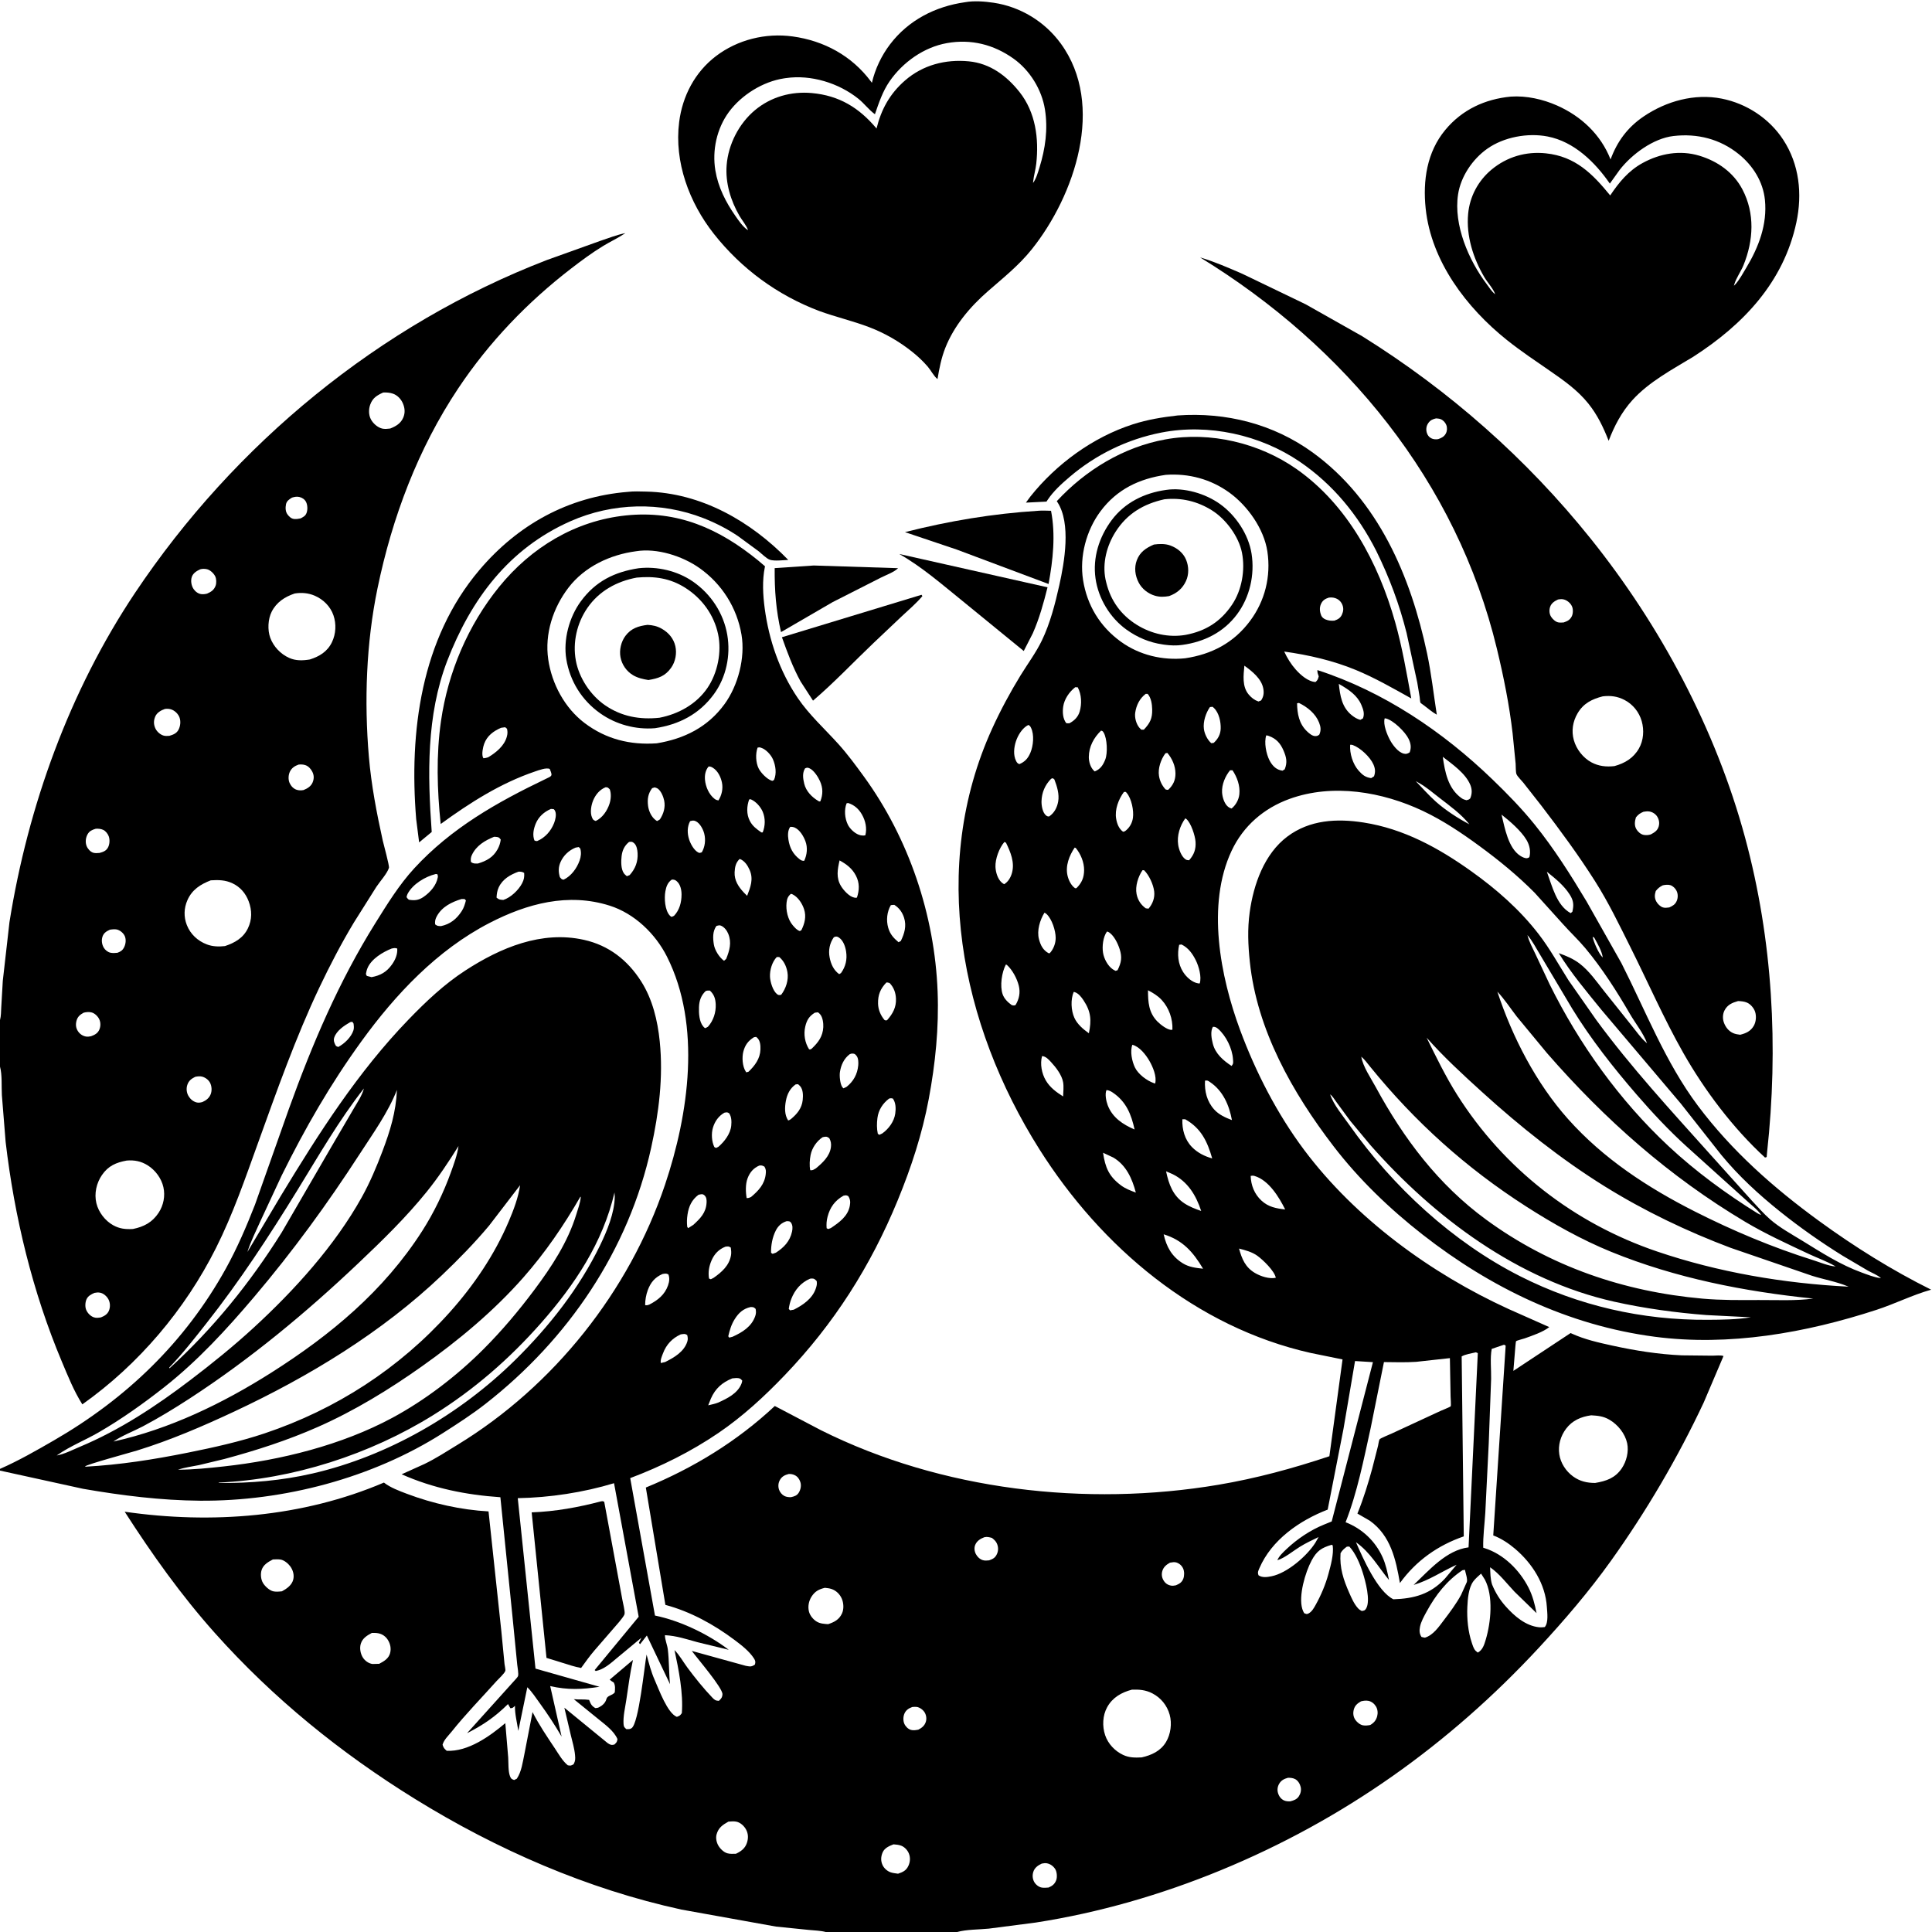 <svg version="1.1" xmlns="http://www.w3.org/2000/svg" style="display: block;" viewBox="0 0 2048 2048" width="1024" height="1024">
<path transform="translate(0,0)" fill="rgb(255,255,255)" d="M 0 0 L 0 2048 L 2048 2048 L 2048 0 L 0 0 z"/>
<path transform="translate(0,0)" fill="rgb(0,0,0)" d="M 868.335 329.631 C 824.144 312.933 785.85 284.867 756.648 247.796 C 730.642 214.783 714.553 171.754 719.928 129.351 C 723.415 101.847 736.621 76.512 758.875 59.546 C 781.859 42.024 811.678 34.693 840.278 38.633 C 873.517 43.212 902.916 59.144 923.159 86.293 L 924.248 87.768 C 927.666 73.131 934.385 58.971 943.482 46.998 C 962.937 21.392 991.508 6.806 1022.93 2.36 C 1032.54 0.618 1043.73 1.489 1053.35 2.925 C 1081.78 7.169 1107.57 22.933 1124.5 46.179 C 1172.06 111.467 1139.15 207.559 1093.63 264.389 C 1080.04 281.35 1063.6 294.412 1047.34 308.611 C 1028.35 325.184 1011.24 345.348 1001.97 369.018 C 997.839 379.552 995.632 390.681 993.813 401.803 C 990.289 399.364 986.507 392.172 983.469 388.668 C 978.443 382.87 973.095 377.81 967.101 373.028 C 953.216 361.951 938.061 353.211 921.457 346.844 C 904.17 340.216 885.82 336.039 868.335 329.631 z M 1094.2 195.995 L 1095.05 193.982 C 1098.44 189.381 1100.22 183.005 1101.89 177.6 C 1108.12 157.454 1111 137.111 1107.7 116.125 C 1104.38 95.041 1091.77 74.513 1074.32 62.105 C 1053.36 47.2 1029.41 41.124 1003.75 45.703 C 979.33 50.062 956.972 65.969 942.971 86.233 C 935.632 96.853 931.657 109.002 927.452 121.087 C 921.136 116.567 916.135 109.692 909.948 104.723 C 889.108 87.985 859.598 78.885 833 82.804 L 831.105 83.073 C 808.79 86.439 785.975 100.613 772.643 118.738 C 759.795 136.203 754.778 159.366 758.314 180.653 C 761.285 198.54 769.338 214.273 779.649 229.037 C 782.965 233.785 787.046 239.791 791.768 243.237 L 792.947 243.907 L 793.975 245.003 L 794.822 245.995 L 793.975 245.003 L 792.947 243.907 C 791.29 239.045 786.567 233.473 783.917 228.904 C 774.555 212.764 768.787 193.864 770.276 175.054 C 772.019 153.018 783.302 130.92 800.362 116.721 C 817.238 102.674 838.7 96.675 860.465 98.629 C 889.564 101.24 910.649 114.149 929.164 136.217 C 934.227 115.733 943.276 99.318 959.381 85.299 C 978.27 68.857 1002.25 62.648 1027 65.022 C 1049.51 67.182 1067 80.269 1080.71 97.525 C 1097.8 119.047 1101.42 146.966 1098.48 173.521 C 1097.78 179.854 1095.9 185.991 1095.22 192.295 L 1095.05 193.982 L 1094.2 195.995 z"/>
<path transform="translate(0,0)" fill="rgb(0,0,0)" d="M 1794.94 378.173 C 1772.73 391.642 1748.01 404.711 1730.37 424.186 C 1719.03 436.704 1711.21 451.553 1705.25 467.253 C 1699.58 452.967 1693.5 440.047 1683.83 427.948 C 1672.39 413.637 1657.93 403.485 1643.03 393.17 C 1627.69 382.55 1612.04 372.142 1597.46 360.493 C 1554.65 326.304 1517.15 277.096 1511.26 221 C 1508.16 191.469 1512.56 161.25 1531.98 137.811 C 1549.87 116.223 1573.99 105.07 1601.52 102.403 C 1618 101.258 1635.55 105.2 1650.6 111.878 C 1676.23 123.25 1696.95 142.703 1707.26 169.023 C 1714.28 149.911 1725.3 135.005 1742.26 123.501 C 1766.26 107.211 1796.28 98.808 1825.17 104.56 C 1851.51 109.805 1875.45 125.513 1890.23 148.046 C 1907.4 174.208 1910.67 205.586 1904.23 235.76 C 1890.73 299.096 1847.9 344.124 1794.94 378.173 z M 1837.14 303.995 L 1838.01 302.907 L 1839.83 301.113 C 1844.05 296.28 1847.75 289.45 1851.08 283.915 C 1864.27 261.98 1873.53 237.857 1870.89 211.883 C 1868.93 192.593 1858.2 175.571 1843.3 163.5 C 1823.34 147.325 1799.29 141.237 1773.92 144.19 C 1752.5 146.684 1729.8 163.511 1716.92 180.065 L 1706.5 194.628 C 1690.92 172.024 1668.61 150.108 1640.54 144.687 C 1619.44 140.612 1594.12 145.246 1576.49 157.717 C 1560.99 168.682 1548.49 187.089 1545.61 206.066 C 1540.69 238.561 1556.85 275.83 1575.95 301.167 C 1578.43 304.457 1581.57 309.51 1584.95 311.903 L 1585.95 313.032 L 1587.1 314.898 L 1588.01 315.975 L 1588.78 316.995 L 1588.01 315.975 L 1587.1 314.898 L 1585.95 313.032 L 1584.95 311.903 C 1582.91 305.905 1576.93 299.648 1573.58 293.995 C 1561.69 273.94 1554.1 250.121 1556.29 226.615 C 1557.98 208.309 1566.98 191.497 1581.11 179.776 C 1597.45 166.217 1617.55 160.327 1638.67 162.534 C 1669.93 165.801 1688.1 184.158 1706.88 207.172 C 1716.18 193.271 1726.24 181.03 1741.15 172.843 C 1759.7 162.657 1780.85 158.864 1801.41 165.066 C 1820.73 170.897 1837.55 182.705 1847.05 200.808 C 1860.43 226.333 1858.78 254.889 1848.21 281.031 C 1845.46 287.845 1840.37 294.696 1838.37 301.603 L 1838.01 302.907 L 1837.14 303.995 z M 1835.51 305.5 L 1837.05 305.5 L 1835.51 305.5 z"/>
<path transform="translate(0,0)" fill="rgb(0,0,0)" d="M 662.905 247.112 L 664.995 246.175 L 662.905 247.112 z"/>
<path transform="translate(0,0)" fill="rgb(0,0,0)" d="M 662.905 247.112 L 662.198 247.59 C 654.949 252.405 646.977 256.119 639.53 260.632 C 627.688 267.809 616.347 276.245 605.38 284.687 C 559.009 320.377 518.383 362.778 485.867 411.506 C 443.124 475.559 415.715 548.506 400.172 623.652 C 388.176 681.651 385.999 743.257 391.031 802.219 C 393.595 832.267 399.247 861.582 405.721 891 C 406.623 895.098 412.941 917.841 412.294 919.94 C 410.434 925.969 402.63 934.538 399.027 940 L 375.069 978.027 C 361.799 1000.08 349.521 1023.68 338.485 1046.93 C 313.314 1099.95 293.397 1156.49 273.492 1211.65 C 259.873 1249.38 246.933 1287.16 228.884 1323.09 C 196.114 1388.34 147.006 1446.39 87.269 1488.68 C 78.335 1474.59 71.981 1458.65 65.526 1443.3 C 34.486 1369.49 15.285 1289.95 5.97 1210.5 L 1.983 1160.85 C 1.483 1151.67 2.413 1139.33 0 1130.7 L 0 1081.31 C 1.187 1077.04 1.063 1072.05 1.337 1067.62 L 2.967 1039.71 L 10.034 977.5 C 29.701 854.37 73.679 732.406 143.212 628.376 C 248.651 470.629 402.312 344.012 579.733 275.633 L 636.058 255.423 C 644.874 252.497 653.805 248.923 662.905 247.112 z M 406.187 416.08 C 399.613 419.097 395 421.811 392.437 428.949 C 390.7 433.789 390.691 439.876 393.156 444.5 C 395.473 448.849 400.259 453.143 405.114 454.311 C 407.79 454.954 410.905 454.597 413.618 454.272 C 419.763 451.838 424.876 448.874 427.543 442.5 C 429.599 437.585 429.179 432.606 427.142 427.757 C 425.206 423.151 421.444 419.064 416.672 417.357 C 413.373 416.177 409.654 415.901 406.187 416.08 z M 309.51 527.5 C 306.691 529.22 303.895 531.031 303.185 534.5 C 302.437 538.164 302.526 542.452 304.889 545.5 C 306.761 547.914 308.804 549.878 312 550.16 C 314.079 550.343 316.704 549.995 318.734 549.5 C 321.731 547.784 323.816 547.012 325.05 543.5 C 326.219 540.172 326.033 535.431 324.5 532.25 C 323.126 529.397 320.489 527.618 317.5 526.861 C 314.759 526.166 312.135 526.687 309.51 527.5 z M 212.215 603.5 C 208.534 605.203 204.683 607.505 203.304 611.621 C 201.939 615.695 202.857 621.026 205.287 624.5 C 207.166 627.186 210.155 629.464 213.5 629.819 C 215.44 630.025 217.623 629.774 219.5 629.263 C 223.771 627.453 226.925 625.385 228.573 620.809 C 229.588 617.99 229.448 613.507 228.07 610.812 C 226.485 607.715 222.936 604.295 219.5 603.425 C 217.194 602.842 214.489 602.817 212.215 603.5 z M 312.352 629.14 C 301.949 632.673 293.111 638.295 287.984 648.451 C 284.021 656.299 283.462 667.88 286.506 676.12 C 289.954 685.453 297.45 693.326 306.512 697.395 C 313.625 700.588 320.902 700.297 328.438 699.08 C 338.696 695.804 346.993 690.809 351.874 680.753 C 356.119 672.008 356.645 661.387 353.453 652.189 C 350.18 642.759 342.669 635.357 333.574 631.452 C 326.813 628.549 319.581 627.955 312.352 629.14 z M 174.898 751.5 C 170.841 752.818 166.273 755.425 164.547 759.602 C 162.835 763.745 162.746 767.494 164.5 771.682 C 165.959 775.165 169.386 778.406 172.967 779.619 C 175.132 780.353 177.256 780.156 179.5 780.022 C 183.522 778.833 187.145 777.498 189.21 773.573 C 191.2 769.791 191.766 764.848 190.36 760.765 C 189.097 757.098 185.863 753.793 182.297 752.315 C 179.902 751.322 177.452 751.174 174.898 751.5 z M 316.51 810.5 C 312.627 811.89 309.422 813.859 307.474 817.66 C 305.667 821.185 305.344 826.242 306.945 829.892 C 308.391 833.188 311.051 836.108 314.531 837.215 C 316.911 837.972 319.301 837.933 321.734 837.5 C 325.719 835.941 329.675 833.571 331.393 829.39 C 333.001 825.479 332.976 821.822 331.035 818 C 329.503 814.985 326.818 812.024 323.5 811.011 C 321.15 810.293 318.924 810.238 316.51 810.5 z M 101.529 878.5 C 97.761 879.635 94.817 880.801 92.818 884.412 C 90.782 888.088 90.261 892.805 91.793 896.775 C 92.915 899.684 95.647 902.84 98.656 903.869 C 100.766 904.591 103.311 904.3 105.5 904.154 C 109.249 903.115 112.38 902.103 114.39 898.519 C 116.261 895.183 116.566 890.199 115.305 886.606 C 114.382 883.974 111.982 880.84 109.379 879.677 C 106.835 878.541 104.271 878.354 101.529 878.5 z M 223.423 933.184 C 212.522 937.421 203.635 943.015 198.711 954.129 C 194.939 962.64 194.631 971.91 198.06 980.607 C 201.853 990.23 209.516 997.367 219.103 1001.05 C 225.31 1003.44 231.921 1003.64 238.474 1002.88 C 248.887 999.396 257.757 994.414 262.768 984.113 C 267.284 974.829 267.204 964.991 263.612 955.454 C 260.434 947.016 254.755 940.281 246.5 936.371 C 238.89 932.766 231.61 932.66 223.423 933.184 z M 116.559 985.5 C 113.065 987.039 110.04 988.878 108.708 992.697 C 107.343 996.612 107.928 1000.99 109.979 1004.55 C 111.389 1006.99 114.181 1009.26 117 1009.9 C 119.398 1010.44 122.085 1010.25 124.5 1009.99 C 128.075 1008.65 129.98 1007.41 131.685 1003.89 C 133.258 1000.64 133.761 996.297 132.497 992.856 C 131.333 989.685 128.125 986.775 124.991 985.65 C 122.24 984.662 119.385 985.122 116.559 985.5 z M 88.66 1073.5 C 84.819 1075.62 82.204 1077.76 81.062 1082.19 C 80.048 1086.11 80.415 1089.8 82.694 1093.21 C 84.679 1096.17 87.83 1098.3 91.37 1098.82 C 93.135 1099.07 94.765 1098.76 96.5 1098.45 C 100.403 1097.03 103.654 1095.36 105.345 1091.32 C 106.801 1087.84 106.798 1083.65 105.111 1080.25 C 103.622 1077.24 100.546 1074.23 97.291 1073.27 C 94.546 1072.46 91.388 1072.79 88.66 1073.5 z M 206.894 1141.5 C 202.86 1143.5 200.007 1145.64 198.546 1150.09 C 197.292 1153.9 197.747 1158.27 199.759 1161.74 C 201.657 1165.01 204.559 1167.57 208.248 1168.58 C 210.349 1169.16 212.434 1168.78 214.5 1168.23 C 218.482 1166.5 221.699 1164.07 223.351 1159.88 C 224.825 1156.14 224.49 1151.15 222.572 1147.63 C 220.883 1144.54 217.703 1142.22 214.324 1141.29 C 211.989 1140.65 209.236 1140.98 206.894 1141.5 z M 134.299 1230.24 C 123.183 1232.29 114.85 1235.76 108.131 1245.5 C 102.2 1254.1 99.706 1265.26 102.181 1275.5 C 104.481 1285.01 111.403 1294.03 119.923 1298.77 C 126.83 1302.62 133.087 1303.19 140.847 1302.8 C 152.473 1300.44 161.481 1295.76 168.194 1285.5 C 173.356 1277.6 175.256 1267.78 173.228 1258.56 C 171.158 1249.14 164.718 1240.46 156.595 1235.33 C 149.645 1230.94 142.422 1229.55 134.299 1230.24 z M 100.14 1370.5 C 96.688 1372 93.216 1373.78 91.646 1377.45 C 90.305 1380.58 90.027 1385.4 91.383 1388.54 C 92.867 1391.98 95.897 1395.18 99.477 1396.42 C 102.029 1397.31 104.348 1396.9 106.951 1396.5 C 110.637 1395.02 113.836 1393.25 115.452 1389.4 C 117.018 1385.66 116.879 1381.11 115.03 1377.5 C 113.342 1374.2 109.743 1370.93 105.993 1370.28 C 103.79 1369.9 102.298 1370.12 100.14 1370.5 z"/>
<path transform="translate(0,0)" fill="rgb(0,0,0)" d="M 1873.15 1221.77 L 1872.75 1226.5 L 1871 1227.07 C 1837.05 1195.89 1806.99 1155.99 1784.32 1116.05 C 1763.83 1079.95 1746.85 1041.11 1728.26 1003.93 C 1716.39 980.186 1704.99 956.42 1690.72 933.968 C 1673.15 906.309 1653.78 880.007 1633.87 854 L 1614.71 829.601 C 1612.78 827.202 1608.77 823.386 1607.57 820.751 C 1606.61 818.648 1606.86 812.222 1606.64 809.609 L 1603.45 777.547 C 1599.96 747.293 1593.91 717.32 1586.78 687.734 C 1544.09 510.353 1425.94 367.106 1272.15 272.864 C 1287.5 277.414 1302.28 283.891 1316.94 290.255 L 1383.95 322.511 L 1443.94 356.387 C 1536.18 413.895 1618.12 486.098 1686.12 570.905 C 1760.29 663.389 1818.8 773.115 1849.83 887.784 C 1879.3 996.654 1885.39 1109.98 1873.15 1221.77 z M 1522.31 443.5 C 1518.72 444.31 1516.22 445.366 1514.04 448.5 C 1511.93 451.514 1511.45 455.089 1512.44 458.593 C 1513.18 461.177 1514.66 463.224 1517.04 464.524 C 1519.29 465.759 1522 465.904 1524.49 465.5 C 1527.95 464.343 1530.9 462.9 1532.67 459.5 C 1534.09 456.75 1534.26 453.367 1533.13 450.5 C 1532.07 447.803 1529.77 445.285 1526.99 444.273 C 1525.54 443.741 1523.84 443.625 1522.31 443.5 z M 1651.53 635.5 C 1647.88 637.22 1644.42 639.405 1643.13 643.489 C 1642.05 646.904 1642.3 650.799 1644.26 653.853 C 1645.85 656.32 1648.98 659.295 1652 659.786 C 1653.78 660.076 1655.71 659.933 1657.5 659.835 C 1661.39 658.483 1664.02 657.341 1666.03 653.58 C 1667.52 650.772 1667.7 646.23 1666.57 643.288 C 1665.24 639.83 1662 636.885 1658.55 635.691 C 1656.01 634.817 1654.12 635.071 1651.53 635.5 z M 1698.96 738.157 C 1687.54 741.091 1678.5 745.562 1672.28 756.175 C 1667.17 764.901 1665.6 774.854 1668.34 784.61 C 1671.05 794.27 1678.15 803.374 1687 808.127 C 1694.68 812.252 1702.82 813.078 1711.36 812.095 C 1722.41 809.042 1731.42 803.714 1737.31 793.472 C 1742.26 784.846 1742.98 773.997 1740.3 764.523 C 1737.55 754.848 1730.95 746.577 1722 741.964 C 1714.49 738.091 1707.29 737.182 1698.96 738.157 z M 1742.17 860.5 C 1738.52 862.022 1736.59 863.388 1734.13 866.5 C 1732.88 870.661 1732.31 875.066 1734.64 879.019 C 1736.25 881.75 1739.29 884.487 1742.5 885.039 C 1744.93 885.456 1747.61 885.284 1749.94 884.5 C 1753.73 882.468 1756.94 880.563 1758.24 876.206 C 1759.33 872.551 1758.74 868.914 1756.75 865.678 C 1755.03 862.889 1751.77 860.753 1748.52 860.232 C 1746.2 859.86 1744.46 860.138 1742.17 860.5 z M 1762.56 938.5 C 1759.24 940.188 1757.5 941.615 1755.18 944.5 C 1753.93 948.444 1753.7 951.801 1755.73 955.595 C 1757.08 958.14 1759.88 960.913 1762.64 961.863 C 1764.83 962.615 1767.26 962.194 1769.5 961.919 C 1773.16 960.273 1775.8 958.799 1777.43 954.951 C 1778.81 951.688 1778.82 947.606 1777.26 944.398 C 1775.98 941.77 1773.42 939.155 1770.59 938.294 C 1768.1 937.542 1765.05 937.941 1762.56 938.5 z M 1842.44 1061.16 C 1836.26 1062.92 1831.23 1065 1828.1 1071 C 1826.12 1074.8 1825.91 1079.72 1827.32 1083.73 C 1829.07 1088.71 1832.31 1092.93 1837.17 1095.14 C 1839.55 1096.21 1842.09 1096.55 1844.65 1096.88 C 1850.81 1095.36 1855.7 1093.17 1859.02 1087.5 C 1861.51 1083.25 1862 1077.18 1860.46 1072.49 C 1859.18 1068.6 1855.76 1064.54 1852 1062.86 C 1849.01 1061.53 1845.66 1061.3 1842.44 1061.16 z"/>
<path transform="translate(0,0)" fill="rgb(0,0,0)" d="M 1458.93 584.057 C 1439.71 546.064 1413.1 513.486 1377.77 489.414 C 1335.92 460.896 1280.99 448.788 1231.05 458.537 C 1195.01 465.573 1161.58 481.871 1133.67 505.711 C 1125.06 513.069 1116.62 520.689 1110.33 530.179 L 1109.32 531.721 L 1087.52 532.802 L 1092.13 526.5 C 1119.67 491.859 1158.6 463.437 1200.75 449.83 C 1216.5 444.745 1232.03 442.253 1248.39 440.393 C 1299.42 436.753 1349.77 449.352 1391.5 479.648 C 1461.01 530.111 1495.38 610.701 1512.73 692.5 C 1517.3 714.021 1519.67 735.874 1523.07 757.581 C 1518.22 754.95 1513.62 750.873 1509.18 747.556 C 1508.65 747.156 1506 745.391 1505.79 745.016 C 1505.27 744.094 1505.08 740.005 1504.89 738.751 L 1502.38 723.645 L 1491.06 671.062 C 1483.38 640.539 1472.82 612.261 1458.93 584.057 z"/>
<path transform="translate(0,0)" fill="rgb(0,0,0)" d="M 1745.93 1105.88 L 1746.78 1106.94 L 1745.93 1105.88 C 1742.31 1095.63 1733.5 1084.61 1727.93 1075.02 C 1713.95 1050.95 1698.3 1026.36 1680.39 1004.97 C 1672.91 996.045 1664.34 988.078 1656.6 979.371 L 1626.79 946.353 C 1608.55 927.951 1588.92 911.94 1568.05 896.65 C 1549.25 882.873 1529.61 869.705 1508.5 859.707 C 1465.43 839.303 1412.89 830.284 1367.09 846.824 C 1339.75 856.697 1317.93 875.477 1305.52 901.938 C 1278.72 959.112 1293.61 1035.22 1314.49 1091.68 C 1331.02 1136.36 1353.91 1180.89 1382.51 1219.06 C 1436.92 1291.7 1516.91 1350.02 1599.03 1387.56 L 1642.29 1406.77 C 1635.81 1411.97 1624.09 1415.94 1616.23 1418.73 C 1614.8 1419.23 1607.77 1421.03 1607.15 1421.7 C 1606.66 1422.24 1606.16 1430.26 1605.99 1431.83 L 1604.23 1453.2 L 1664.91 1413.09 L 1666.07 1413.63 C 1679.85 1419.94 1694.48 1423.18 1709.2 1426.41 C 1733.4 1431.72 1758.01 1435.61 1782.79 1436.72 L 1815.34 1437.07 C 1818.64 1437.07 1824.11 1436.32 1826.98 1437.47 L 1806.06 1486.62 C 1778.73 1544.94 1745.13 1602.15 1707.68 1654.52 C 1684.48 1686.96 1658.59 1717.19 1631.52 1746.41 C 1536.03 1849.48 1423.85 1929.19 1293.77 1982.66 C 1231.22 2008.38 1164.87 2027.62 1098 2037.97 L 1048.18 2044.43 C 1037.79 2045.48 1024.59 2045.21 1014.69 2048 L 875.315 2048 C 869.68 2046.51 863.21 2046.36 857.396 2045.8 L 822.571 2042.26 L 722.344 2024.23 C 622.634 2002.51 526.59 1960.58 440 1907.01 C 361.163 1858.24 289.606 1800.33 227.744 1731.02 C 192.011 1690.99 161.139 1647.57 132.178 1602.49 C 224.419 1615.79 320.608 1608.43 406.966 1571.59 C 413.954 1577.02 423.171 1580.4 431.377 1583.5 C 458.744 1593.84 488.662 1600.53 517.864 1602.15 L 531.448 1729.18 L 534.822 1764 C 534.974 1765.6 536.061 1769.95 535.669 1771.15 C 534.689 1774.15 528.709 1779.4 526.372 1782.02 C 510.435 1799.84 493.602 1817.03 478.68 1835.7 C 475.306 1839.92 470.571 1844.2 469.133 1849.5 C 470.281 1853 470.888 1853.5 473.5 1855.9 C 496.111 1857.1 519.254 1840.43 535.656 1826.61 L 538.715 1863.04 C 539.064 1868.75 538.568 1877.81 540.679 1883.02 C 541.815 1885.83 542.346 1885.83 545 1886.9 L 547.852 1885.5 C 552.912 1877.92 554.042 1868.07 555.903 1859.29 L 564.515 1814.87 C 571.268 1828.25 579.854 1840.86 588.16 1853.32 C 592.222 1859.42 596.184 1866.62 601.895 1871.29 C 605.165 1871.86 605.161 1871.74 608.078 1870.11 C 609.962 1866.48 609.927 1864.61 609.566 1860.5 C 608.95 1853.49 606.76 1846.32 605.122 1839.49 L 598.25 1810.24 L 644.129 1847.76 C 646.928 1849.57 647.989 1850.08 651.228 1849.32 C 653.66 1846.92 654.036 1846.83 654.533 1843.5 C 650.794 1834.75 641.246 1828.01 634.064 1822.13 L 608.269 1801.2 C 613.635 1801.8 619.284 1801.13 624.5 1801.96 C 626.107 1806.19 627.068 1808.34 631.092 1810.66 C 632.574 1810.62 633.737 1810.44 635.074 1809.75 C 638.634 1807.91 641.792 1805.05 642.819 1801.07 C 643.838 1797.12 648.997 1797.47 651.687 1794 C 651.964 1790.08 652.447 1787.07 650.589 1783.5 C 648.978 1782.59 647.647 1781.76 646.289 1780.5 L 670.986 1759.59 C 667.809 1773.59 666.032 1787.95 663.886 1802.14 C 662.663 1810.22 660.461 1819.3 660.985 1827.5 C 661.174 1830.45 661.795 1831.11 664 1832.98 C 666.249 1832.9 667.513 1833.24 669.455 1831.97 C 677.221 1826.88 683.061 1766.2 685.41 1753.9 C 687.848 1763.1 690.196 1772.28 694.067 1780.99 C 698.451 1790.87 707.515 1816.07 717.5 1819.95 C 720.552 1818.8 720.84 1818.62 722.766 1816 C 724.441 1794.77 719.433 1769.87 714.993 1749.15 C 720.197 1754.34 724.347 1761.87 728.781 1767.84 C 736.732 1778.53 745.82 1789.87 755.059 1799.5 C 757.467 1802.01 758.539 1802.8 762 1802.98 C 764.345 1800.91 765.671 1799.33 765.834 1796 C 766.16 1789.34 739.196 1758.02 733.355 1750.04 L 790.584 1765.85 C 794.967 1766.61 796.518 1767.12 800.24 1764.5 C 801.007 1761.7 800.811 1760.49 799.204 1757.98 C 794.305 1750.32 785.836 1743.83 778.646 1738.43 C 756.861 1722.07 731.749 1708.29 705.339 1701.24 L 684.614 1576.85 C 735.026 1556.16 781.469 1527.78 821.326 1490.42 L 870.298 1516.11 C 997.843 1579.82 1151.53 1597.53 1291.5 1573.92 C 1331.74 1567.14 1370.55 1556.58 1409.2 1543.67 L 1423.15 1441.05 L 1389.4 1434.19 C 1267.64 1406.8 1167.41 1322.16 1101.8 1218.25 C 1018.09 1085.68 984.832 919.096 1051.8 772.196 C 1060.56 752.985 1070.77 733.964 1081.81 715.973 C 1089.31 703.761 1098.14 691.948 1104.38 679.034 C 1113.17 660.85 1118.51 640.041 1122.9 620.392 C 1128.37 595.898 1135.54 554.839 1120.94 532.352 L 1120.22 531.27 C 1150.87 498.194 1190.97 473.82 1235.55 465.749 C 1282.88 457.18 1334.86 469.579 1374.16 497.06 C 1428.54 535.091 1461.21 596.822 1478.89 659.395 C 1486.4 685.975 1491.06 713.225 1496.01 740.366 C 1476.85 729.726 1457.47 718.545 1437.2 710.185 C 1412.98 700.194 1387.19 694.279 1361.32 690.686 C 1364.56 697.646 1368.42 703.954 1373.51 709.709 C 1378.57 715.435 1386.62 722.532 1394.5 722.979 C 1396.81 720.975 1397.14 719.832 1397.91 717 C 1397.11 714.73 1396.26 712.767 1396.5 710.31 C 1466.54 732.973 1529.54 775.502 1582.15 826.303 C 1597.94 841.552 1612.92 856.867 1626.73 873.964 C 1647.26 899.361 1665.12 927.612 1681.85 955.593 L 1718.76 1020.94 C 1744.56 1071.79 1765.37 1126.08 1799.8 1172.07 C 1835.63 1219.92 1880.13 1259.19 1928.23 1294.25 C 1965.71 1321.57 2005.56 1346.47 2047.11 1367.13 C 2027.3 1372.68 2008.69 1382.12 1989.12 1388.5 C 1914.21 1412.93 1832.68 1427.36 1754 1417 C 1662.62 1404.97 1580.18 1365.14 1508.1 1308.79 C 1473.23 1281.54 1440.57 1250.22 1413.58 1215.02 C 1370.03 1158.23 1332.43 1091.82 1324.87 1019.58 C 1323 1001.74 1322.28 984.964 1324.72 967.094 C 1328.76 937.657 1340.15 905.126 1364.7 886.738 C 1388.38 868.998 1417.11 867.49 1445.44 871.897 C 1487.96 878.512 1525 898.847 1559.59 923.535 C 1586.27 942.58 1610.9 964.113 1631 990.158 C 1642.97 1005.66 1652.25 1022.67 1662.7 1039.16 L 1692.32 1081.5 C 1729.25 1131.69 1770.9 1176.79 1812.39 1223.11 L 1857.09 1272.79 C 1863.39 1279.45 1869.64 1286.69 1876.54 1292.69 C 1886.37 1301.25 1898.93 1308.15 1910.09 1314.99 C 1930.82 1327.7 1950.6 1340.64 1973.62 1348.99 C 1979.89 1351.27 1986.28 1353.87 1992.92 1354.79 L 1993.89 1354.9 L 1995.99 1355.94 L 1993.89 1354.9 C 1990.62 1351.72 1984.1 1349.18 1980.02 1346.9 L 1953.16 1331.05 C 1930.36 1316.9 1907.82 1301.05 1886.89 1284.28 C 1864.13 1266.03 1843.04 1246.67 1824.5 1224.09 L 1781.73 1169.84 L 1697.62 1070.5 C 1681.69 1050.84 1665.7 1032.03 1652.36 1010.39 C 1660.33 1013.27 1667.76 1016.3 1674.55 1021.51 C 1684.51 1029.17 1692.47 1040.5 1700.21 1050.36 L 1729.91 1087.54 C 1734.47 1093.1 1739.11 1099.97 1744.5 1104.67 L 1745.93 1105.88 z M 1619.15 991.224 C 1620.78 998.222 1624.67 1004.94 1627.67 1011.44 L 1642.58 1043.21 C 1673.9 1106.69 1716.87 1166.57 1768.72 1214.98 C 1797.28 1241.65 1829.79 1265.46 1862.96 1286.11 C 1864.22 1286.89 1865.45 1287.41 1866.87 1287.86 L 1867.99 1288.79 L 1866.87 1287.86 C 1863.14 1282.21 1855.86 1276.86 1850.89 1272.16 L 1787.45 1214.94 C 1768.9 1198.1 1751.4 1179.36 1735 1160.41 C 1710.37 1131.95 1686.33 1101.43 1666.65 1069.31 L 1632.71 1012.29 C 1628.44 1005.35 1624.44 997.381 1619.15 991.224 L 1618.24 990.029 L 1619.15 991.224 z M 1699 1015 L 1700.01 1016.96 L 1700.76 1017.99 L 1700.01 1016.96 L 1699 1015 C 1698.04 1008.02 1693.38 1000.26 1690.02 994.052 L 1688.27 993.005 C 1689.14 998.23 1694.9 1011.46 1699 1015 z M 1443.04 1120.1 C 1444.67 1130.59 1453.2 1142.87 1458.23 1152.16 C 1487.97 1207 1524.69 1255.79 1575.43 1292.91 C 1643.24 1342.53 1721.24 1369.18 1804.73 1376.61 C 1824.25 1378.35 1844.5 1378.18 1864.09 1378.08 C 1883.13 1377.98 1903.31 1379.1 1922.13 1376.55 C 1848.97 1369.04 1776.3 1354.87 1707.91 1326.99 C 1676.54 1314.2 1646.13 1297.11 1617.64 1278.82 C 1554.03 1238 1500.06 1189.41 1452.35 1130.66 C 1449.36 1126.98 1446.65 1123.19 1443.04 1120.1 L 1442.21 1119.01 L 1443.04 1120.1 z M 1408 1157 L 1409.07 1158.95 L 1410 1160.08 C 1413.61 1171.14 1423.72 1183.08 1430.47 1192.67 C 1476.41 1257.94 1539.92 1316.67 1611.39 1352.85 C 1673.35 1384.21 1740.78 1399.5 1810.14 1399.05 C 1825.29 1398.96 1841.08 1398.81 1856.07 1396.4 L 1808.93 1394.02 C 1776.38 1391.52 1742.77 1386.93 1710.92 1379.8 C 1609.36 1357.05 1520.83 1291.01 1452.89 1214.09 L 1431.16 1187.98 L 1416.8 1168.43 C 1414.96 1165.93 1412.49 1161.76 1410 1160.08 L 1409.07 1158.95 L 1408 1157 L 1407.24 1156.04 L 1408 1157 z M 1354.03 1653.89 C 1355.96 1649.36 1359.98 1645.68 1363.5 1642.33 C 1374.91 1631.47 1389.13 1621.9 1403.76 1616.02 L 1411.66 1612.81 L 1455.37 1443.94 L 1436.39 1442.76 L 1424.14 1514.74 L 1407.4 1600.25 C 1377.58 1611.77 1347.94 1632.26 1334.94 1662.5 C 1333.64 1665.54 1332.92 1666.78 1334.11 1669.92 C 1338.11 1672.62 1343.38 1671.8 1347.88 1670.9 C 1364.54 1667.56 1385.49 1649.36 1394.34 1635.35 L 1397.75 1629.34 C 1390.91 1632.56 1384.19 1635.81 1377.74 1639.77 C 1370.86 1643.99 1361.62 1651.75 1354.03 1653.89 z M 1235.77 503.36 C 1207.57 507.415 1183.83 518.753 1166.5 542.076 C 1151.5 562.259 1144.17 589.846 1148.08 614.737 C 1152.29 641.632 1166.13 664.367 1188.24 680.29 C 1207.89 694.436 1232.25 700.23 1256.23 697.811 C 1284.39 693.648 1307.69 681.498 1325.02 658.344 C 1340.97 637.012 1347.41 610.95 1343.48 584.644 C 1339.9 560.682 1322.56 536.213 1303.2 522.197 C 1283.41 507.862 1260.06 501.615 1235.77 503.36 z M 1408.59 633.5 C 1404.78 634.715 1402.15 636.31 1400.38 640.05 C 1398.44 644.159 1398.96 648.625 1400.66 652.689 C 1401.43 654.52 1403.44 655.96 1405.25 656.692 C 1408.39 657.969 1411.16 658.15 1414.5 657.905 C 1418.33 656.548 1420.87 655.201 1422.59 651.331 C 1424.15 647.839 1424.39 644.415 1422.86 640.873 C 1421.35 637.391 1418.65 635.008 1415 633.91 C 1412.84 633.259 1410.8 633.277 1408.59 633.5 z M 1319.09 705.645 C 1318.15 715.907 1316.52 727.808 1323.75 736.313 C 1326.65 739.72 1329.79 742.142 1334 743.614 L 1336.82 742.5 C 1339.47 738.486 1340 734.74 1339.16 729.98 C 1337.27 719.443 1327.3 711.56 1319.09 705.645 z M 1419.18 724.937 C 1420.6 737.479 1422.32 749.602 1432.83 758.101 C 1435.56 760.313 1438.57 762.208 1442 763.077 L 1444.79 761.5 C 1446.76 756.483 1445.12 752.021 1443.06 747.148 C 1438.88 737.261 1429.82 731.067 1420.84 725.908 L 1419.18 724.937 z M 1139.76 728.5 C 1133.52 733.366 1128.17 741.068 1127.03 749.062 C 1126.2 754.895 1126.58 761.909 1130.35 766.658 L 1133.5 766.752 C 1138.76 763.995 1142.77 760.116 1144.5 754.282 C 1146.89 746.218 1146.52 735.954 1142.41 728.555 L 1139.76 728.5 z M 1214.55 735.5 C 1208.09 740.356 1204.53 747.561 1203.37 755.514 C 1202.62 760.737 1204.41 767.427 1207.84 771.488 L 1209.82 773.5 L 1212.5 773.49 C 1219.08 766.558 1221.58 761.581 1221.36 751.993 C 1221.23 746.472 1220.34 739.854 1216.59 735.555 L 1214.55 735.5 z M 1374.96 745.5 C 1375.09 756.552 1377.08 767.241 1385.45 775.227 C 1387.8 777.473 1391.35 780.618 1394.84 780.282 C 1396.59 780.113 1397.15 779.761 1398.5 778.738 C 1400.53 774.264 1400.1 770.582 1398.29 765.971 C 1394.5 756.376 1385.96 749.563 1376.94 745.159 L 1374.96 745.5 z M 1282.59 749.5 C 1278.26 755.672 1275.16 765.04 1276.17 772.697 C 1276.88 778.108 1279.91 784.206 1283.99 787.82 L 1286.56 787.5 C 1291.03 783.438 1293.73 778.637 1293.98 772.5 C 1294.26 765.346 1292.2 755.527 1286.78 750.451 L 1285.39 749.225 L 1282.59 749.5 z M 1467.82 761.5 C 1465.92 767.932 1470.42 778.867 1473.51 784.572 C 1476.34 789.792 1482 797.349 1488 798.875 C 1490.72 799.566 1492.11 798.93 1494.34 797.5 C 1496.21 792.38 1495.54 788.132 1493.18 783.226 C 1489.74 776.034 1477.06 763.388 1468.89 761.549 L 1467.82 761.5 z M 1090.02 768.5 C 1083.62 771.716 1078.98 779.448 1076.84 786.094 C 1074.81 792.384 1073.97 800.332 1077.02 806.5 C 1078.06 808.597 1078.46 809 1080.5 810.02 C 1086.47 807.562 1089.7 803.947 1092.25 797.946 C 1095.36 790.646 1096.52 778.821 1092.92 771.5 C 1092.11 769.87 1091.64 769.135 1090.02 768.5 z M 1167.16 774.5 C 1159.48 781.946 1154.28 791.46 1154.19 802.424 C 1154.15 807.48 1155.98 813.678 1159.8 817.2 L 1160.5 817.736 C 1166.49 815.297 1169.27 811.083 1171.6 805.213 C 1174.3 798.414 1173.7 782.87 1169.87 776.5 C 1169.03 775.109 1168.67 774.825 1167.16 774.5 z M 1342.29 779.5 C 1339.78 786.875 1342.22 799.257 1345.71 805.977 C 1348.18 810.725 1351.71 814.966 1357.03 816.43 L 1359.5 816.954 L 1361.85 815.5 C 1364.85 808.116 1363.64 802.706 1360.55 795.513 C 1357.31 787.995 1352.92 782.981 1345 780.142 C 1343.69 779.674 1343.48 779.685 1342.29 779.5 z M 1431.21 789.5 C 1430.57 798.705 1434.02 809.947 1440.18 816.899 C 1444.28 821.511 1447.41 823.997 1453.5 824.852 L 1456.5 822.93 C 1458.18 818.418 1457.81 814.689 1455.86 810.252 C 1452.49 802.576 1442.08 792.699 1434 789.776 C 1432.82 789.35 1432.33 789.454 1431.21 789.5 z M 1235.44 798.5 C 1230.68 804.768 1227.28 814.503 1228.58 822.475 C 1229.48 828 1231.79 832.661 1235.5 836.803 C 1236.71 837.112 1237.29 837.484 1238.5 837.107 C 1243.6 832.223 1246.07 827.047 1246.04 819.907 C 1246.01 811.97 1242.56 804.114 1237.46 798.124 L 1235.44 798.5 z M 1529.4 802.25 C 1531.69 818.377 1534.94 835.836 1549.2 846.021 C 1550.93 847.258 1552.47 847.756 1554.5 848.28 C 1556.39 847.788 1557.06 847.73 1558.5 846.336 C 1560.53 841.491 1560.6 836.83 1558.56 831.914 C 1553.44 819.65 1539.58 810.152 1529.4 802.25 z M 1303.94 816.5 C 1298.77 822.773 1294.99 831.73 1295.45 839.995 C 1295.72 844.917 1297.78 851.954 1301.8 855.201 C 1302.98 856.156 1304.07 856.679 1305.5 857.068 C 1310.01 853.432 1313.12 847.812 1313.75 842 C 1314.73 833.002 1311.41 823.875 1306.5 816.51 L 1303.94 816.5 z M 1114.26 825.5 C 1107.75 832.059 1104.25 840.178 1104.04 849.5 C 1103.95 853.976 1105.16 861.567 1108.98 864.5 C 1110.1 865.357 1110.7 865.481 1112.04 865.5 C 1117.57 861.908 1120.57 856.059 1121.71 849.648 C 1123.09 841.885 1120.45 833.382 1117.67 826.231 L 1116.02 824.931 L 1114.26 825.5 z M 1500.71 828.019 C 1507.65 835.222 1514.48 842.987 1521.92 849.658 C 1531.87 858.577 1545.73 867.626 1557.62 873.803 C 1548.72 862.766 1537.2 854.519 1526.05 845.892 C 1519.05 840.476 1512.01 834.392 1504.3 830.056 L 1500.71 828.019 z M 1191.41 839.5 C 1185.69 847.239 1181.48 858.183 1183.19 868 C 1184.11 873.278 1186.07 878.516 1190.54 881.714 L 1192.5 881.134 C 1197.13 877.757 1200.15 872.738 1200.95 867 C 1202.03 859.216 1199.49 846.59 1194.32 840.482 L 1193.38 839.447 L 1191.41 839.5 z M 1591.69 863.518 C 1595.05 877.372 1598.76 899.137 1611.72 907.308 C 1613.55 908.461 1616.96 910.251 1619.11 909.622 C 1620.63 909.176 1620.06 909.447 1621.24 908.5 C 1622.83 902.449 1621.4 895.862 1618.25 890.5 C 1612.52 880.759 1600.58 870.515 1591.69 863.518 z M 1256.46 867.5 C 1250.75 875.359 1247.45 885.834 1248.92 895.547 C 1249.67 900.52 1252.22 907.625 1256.41 910.724 C 1257.96 911.873 1258.66 911.709 1260.5 911.922 C 1265.74 906.013 1267.88 900.151 1267.32 892.224 C 1266.86 885.813 1262.57 872.388 1257.51 868.099 L 1256.46 867.5 z M 1064.72 892.5 C 1059.22 898.847 1054.87 910.545 1055.24 919 C 1055.49 924.515 1057.5 931.687 1061.84 935.5 C 1063.02 936.529 1063.28 936.606 1064.5 937.281 C 1068.75 934.708 1071.42 930.08 1072.73 925.326 C 1075.8 914.17 1071.23 903.256 1066.41 893.337 L 1064.72 892.5 z M 1139.18 898.5 C 1133.44 907.038 1129.2 917.819 1131.63 928.222 C 1132.77 933.111 1135.46 938.64 1139.63 941.565 L 1141.03 941.5 C 1146.7 936.033 1149.13 930.299 1149.2 922.44 C 1149.26 914.091 1145.62 905.23 1140.3 898.823 L 1139.18 898.5 z M 1211.07 922.5 C 1206.46 929.229 1203.2 939.537 1204.81 947.699 C 1206.06 954.044 1209.34 959.144 1214.58 962.861 L 1217.5 963.21 C 1221.87 958.154 1224.26 951.748 1223.49 944.983 C 1222.67 937.75 1218.05 927.526 1212.71 922.438 L 1211.07 922.5 z M 1639.74 924.084 C 1645.24 939.024 1649.99 959.857 1664.97 967.966 L 1666.78 966.5 C 1668.45 959.339 1668.07 954.774 1664.12 948.5 C 1657.92 938.667 1648.7 931.28 1639.74 924.084 z M 1107.15 967.5 C 1102.35 975.34 1098.93 986.465 1101.36 995.607 C 1103.07 1002.04 1105.56 1007.04 1111.44 1010.39 L 1112.71 1010.5 C 1116.72 1006.26 1119.13 999.942 1119.07 994.053 C 1118.99 986.435 1115.16 974.406 1109.5 969.026 C 1108.51 968.081 1108.23 968.024 1107.15 967.5 z M 1173.41 987.5 C 1169.3 993.22 1168.14 1003.09 1169.27 1010 C 1170.29 1016.28 1174.26 1023.9 1179.63 1027.53 L 1182.45 1029.15 L 1184.62 1028.5 C 1188.67 1020.43 1189.67 1014.87 1186.89 1006.15 C 1184.96 1000.1 1180.59 990.791 1174.62 987.777 L 1173.41 987.5 z M 1249.97 1001.5 C 1247.79 1011.32 1248.66 1021.79 1254.19 1030.41 C 1257.66 1035.81 1263.72 1041.44 1270.31 1042.45 L 1271.75 1042.5 C 1274 1035.61 1270.75 1024.26 1267.63 1018 C 1264.14 1010.99 1259.68 1004.7 1252.48 1001.19 L 1249.97 1001.5 z M 1066.22 1022.5 C 1061.92 1030.74 1059.74 1045.15 1062.87 1054.06 C 1064.57 1058.86 1068.53 1062.6 1072.55 1065.5 C 1074.34 1065.79 1074.79 1066.14 1076.5 1065.4 C 1080.37 1059.06 1081.75 1052.16 1079.96 1044.92 C 1078.08 1037.29 1073.18 1028.04 1067.24 1022.75 L 1066.22 1022.5 z M 1138.15 1051.5 C 1134.79 1059.61 1135.32 1070.93 1138.85 1078.86 C 1141.92 1085.74 1148.23 1091.03 1154.26 1095.3 C 1157.14 1081.42 1156.54 1072.3 1148.52 1060.27 C 1146.29 1056.92 1143.2 1052.91 1139.15 1051.67 L 1138.15 1051.5 z M 1216.92 1049.71 C 1216.93 1062.22 1217.59 1073.48 1227.03 1082.98 C 1230 1085.97 1237.45 1091.85 1241.82 1091.69 L 1242.81 1091.5 C 1243.3 1080.16 1239.18 1068.35 1231.38 1059.93 C 1227.23 1055.47 1222.27 1052.51 1216.92 1049.71 z M 1587.26 1051.19 C 1603.12 1099.35 1628.37 1148.28 1662.2 1186.22 C 1699.7 1228.29 1746.67 1258.96 1796.63 1284.25 C 1837 1304.68 1878.83 1322.26 1921.99 1335.82 C 1929.43 1338.16 1938.09 1341.94 1945.81 1342.5 L 1944.89 1341.95 C 1936.37 1336.99 1926.77 1333.63 1917.83 1329.44 C 1895.1 1318.78 1871.67 1308.08 1850.1 1295.24 C 1769.56 1247.28 1701.25 1186.81 1639.88 1116.34 L 1607.88 1077.64 C 1601.05 1068.8 1594.96 1059.3 1587.26 1051.19 z M 1285.7 1088.5 C 1282.83 1093.41 1284.31 1101.22 1285.68 1106.5 C 1288.44 1117.16 1296.71 1124.14 1305.5 1129.95 C 1307.76 1127.35 1307.22 1126.01 1307.01 1122.73 C 1306.3 1111.52 1299.65 1097.85 1291.11 1090.5 C 1289.49 1089.11 1287.87 1088.27 1285.7 1088.5 z M 1512.29 1099.98 C 1522.34 1120.4 1532.41 1141.19 1544.57 1160.44 C 1594.26 1239.06 1668.56 1296.73 1756.48 1326.6 C 1821.58 1348.72 1890.92 1360.44 1959.52 1363.93 L 1958.42 1363.46 C 1946.55 1358.54 1933.1 1356.25 1920.8 1352.37 L 1834.59 1322.77 C 1788.42 1305.41 1743.14 1283.72 1701.21 1257.68 C 1654.9 1228.91 1611.33 1194.15 1570.99 1157.53 C 1550.78 1139.19 1530.38 1120.45 1512.29 1099.98 z M 1200.35 1107.5 C 1197.73 1114.39 1199.91 1124.95 1203.05 1131.5 C 1206.51 1138.74 1215.75 1145.6 1223.25 1148.21 L 1224.5 1148.56 C 1226.47 1141.24 1222.06 1130.88 1218.37 1124.51 C 1214.56 1117.95 1207.98 1109.47 1200.35 1107.5 z M 1104.63 1119.5 C 1102.31 1127.7 1104.29 1138.01 1108.58 1145.27 C 1113.07 1152.88 1119.67 1157.63 1126.94 1162.27 C 1127.1 1157.5 1127.76 1151.92 1126.95 1147.24 C 1125.63 1139.62 1119.43 1131.56 1114.24 1125.95 C 1111.66 1123.16 1108.63 1119.72 1104.63 1119.5 z M 1277.36 1145.5 C 1276.73 1156.8 1279.39 1167.59 1287.14 1176.16 C 1292.16 1181.71 1299.05 1184.74 1305.9 1187.36 C 1302.95 1171.54 1296.5 1156.38 1282.71 1147.08 C 1280.25 1145.42 1280.25 1145.25 1277.36 1145.5 z M 1172.93 1155.5 C 1171.01 1159.64 1172.61 1167.3 1174.19 1171.5 C 1179.15 1184.69 1190.38 1192.04 1202.7 1197.31 C 1199.2 1181.25 1193.79 1167.74 1179.61 1158.19 C 1177.42 1156.71 1175.61 1155.79 1172.93 1155.5 z M 1253.35 1186.5 C 1252.96 1197.24 1255.82 1208.01 1263.47 1215.87 C 1269.43 1221.99 1276.83 1225.67 1284.98 1227.98 C 1279.89 1210.07 1273.22 1195.97 1256.42 1186.5 L 1253.35 1186.5 z M 1169.28 1221.96 C 1171.61 1237.6 1175.44 1247.01 1188.45 1256.66 C 1193.09 1260.1 1198.64 1262.2 1204.04 1264.16 C 1200.17 1249.52 1193.91 1235.19 1180.21 1227.07 L 1169.28 1221.96 z M 1236.08 1241.62 C 1238.97 1255.29 1243.26 1267.58 1255.59 1275.65 C 1261.01 1279.2 1267.21 1281.58 1273.31 1283.68 C 1267.9 1267.19 1259.19 1252.62 1243.11 1244.68 L 1236.08 1241.62 z M 1325.76 1246.5 C 1326.09 1256.52 1329.72 1265.77 1337.19 1272.68 C 1344.57 1279.51 1352.77 1280.97 1362.34 1282.09 C 1355.79 1268.91 1344.98 1251.1 1329.89 1246.58 C 1328.3 1246.1 1327.39 1246.23 1325.76 1246.5 z M 1233.53 1308.41 C 1236.45 1321.56 1242.07 1331.88 1253.86 1339.17 C 1260.45 1343.25 1267.75 1344.06 1275.29 1344.89 C 1264.72 1327.14 1253.81 1314.65 1233.53 1308.41 z M 1313.43 1323.53 C 1316.43 1334.44 1320.03 1343.34 1330.29 1349.4 C 1336.26 1352.92 1345.44 1355.97 1352.4 1354.5 C 1351.14 1347.32 1338.61 1335.27 1332.73 1331.09 C 1327.08 1327.07 1320.05 1325.24 1313.43 1323.53 z M 1594.2 1425.5 L 1581.29 1429.88 C 1579.4 1439.63 1580.87 1451.74 1580.65 1461.77 L 1578.13 1530.02 L 1574.48 1603.5 C 1573.74 1615.67 1571.97 1628.5 1572.28 1640.65 L 1573.67 1641.08 C 1593.95 1647.48 1610.82 1664.33 1620.35 1683.08 C 1624.71 1691.67 1626.93 1700.59 1628.82 1709.98 L 1605.5 1687.33 C 1597.21 1678.58 1589.55 1668.25 1579.58 1661.37 C 1579.83 1667.52 1579.81 1673.63 1581.63 1679.56 C 1585.3 1688.53 1589.94 1695.95 1596.42 1703.17 C 1605.49 1713.29 1617.39 1723.52 1631.5 1724.96 C 1633.48 1725.16 1635.53 1724.97 1637.5 1724.75 C 1641.65 1720.01 1640.11 1709.38 1639.74 1703.5 C 1638.22 1679.08 1624.33 1657.37 1606.08 1641.82 C 1599.35 1636.08 1591.22 1630.72 1582.91 1627.61 L 1596.07 1426.5 C 1594.73 1425.53 1595.39 1425.78 1594.2 1425.5 z M 1564.51 1433.5 C 1559.97 1434.67 1553.33 1435.52 1549.43 1437.86 L 1551.66 1628.63 C 1524.2 1638.09 1501.1 1654.44 1483.97 1678.11 C 1479.66 1653.04 1474.2 1627.94 1452.2 1612.12 L 1438.9 1604.43 L 1439.39 1603.26 C 1445.4 1588.47 1450.36 1572.31 1454.57 1556.92 L 1460.78 1532.6 C 1461.17 1531.02 1461.62 1527.02 1462.39 1525.74 C 1463.02 1524.68 1473.33 1520.52 1475.44 1519.53 L 1527 1495.64 C 1528.43 1494.98 1537.37 1491.43 1537.8 1490.71 C 1538.34 1489.81 1537.7 1481.73 1537.68 1480.28 L 1536.94 1439.67 L 1501.19 1443.6 C 1489.87 1444.36 1478.37 1443.96 1467.04 1443.86 L 1453.01 1513.55 C 1445.69 1546.6 1438.81 1582.14 1426.38 1613.63 C 1443.77 1620.39 1457.85 1633.5 1465.58 1650.7 C 1469.06 1658.44 1470.77 1666.57 1472.37 1674.87 C 1460.83 1660.78 1452.55 1645.56 1437.38 1634.82 C 1444.66 1651.52 1460.12 1687.06 1477.06 1695.31 C 1498.96 1694.61 1516.3 1689.93 1531.69 1673.38 L 1544.05 1658.71 C 1528.24 1665.88 1515.37 1675.02 1498.51 1680.1 C 1514.75 1664.7 1533.24 1643.16 1556.73 1640.27 L 1566.54 1434.37 L 1564.51 1433.5 z M 1686.7 1500.28 C 1676.06 1501.74 1666.73 1505.7 1660.11 1514.5 C 1654.28 1522.25 1651.48 1531.94 1652.91 1541.6 C 1654.27 1550.86 1659.93 1559.54 1667.47 1565.03 C 1674.63 1570.24 1682.16 1571.99 1690.92 1571.99 C 1702.63 1570.03 1712.08 1566.89 1719.13 1556.52 C 1724.15 1549.15 1726.75 1538.68 1724.85 1529.86 C 1722.64 1519.62 1715.02 1510.18 1706 1504.93 C 1699.61 1501.21 1693.87 1500.7 1686.7 1500.28 z M 836.024 1562.5 C 832.057 1563.56 829.017 1564.96 826.838 1568.65 C 824.978 1571.8 824.643 1575.56 825.774 1579 C 826.68 1581.76 828.888 1584.45 831.5 1585.81 C 833.515 1586.86 836.27 1587.15 838.5 1587.04 C 842.034 1586.28 844.851 1585.41 846.809 1582.14 C 848.808 1578.8 849.621 1574.62 848.354 1570.88 C 847.311 1567.8 845.471 1565.21 842.5 1563.76 C 840.458 1562.76 838.282 1562.37 836.024 1562.5 z M 1043.47 1629.5 C 1039.35 1631.06 1035.53 1633.37 1033.77 1637.65 C 1032.49 1640.74 1032.92 1644.41 1034.44 1647.33 C 1035.93 1650.21 1038.58 1652.81 1041.71 1653.78 C 1044.02 1654.51 1046.13 1654.27 1048.5 1654.03 C 1052.68 1652.52 1055.03 1651.34 1056.87 1647.16 C 1058.49 1643.5 1058.32 1639.5 1056.61 1635.9 C 1055.46 1633.47 1053.56 1631.89 1051.5 1630.25 C 1048.61 1629.48 1046.48 1628.84 1043.47 1629.5 z M 1411.73 1637.5 C 1400.9 1640.71 1395.89 1643.93 1390.41 1654.09 C 1383.68 1666.57 1376.29 1691.68 1380.5 1705.59 C 1380.96 1707.12 1381.67 1708.69 1382.5 1710.05 C 1384.6 1710.76 1384.91 1711.44 1387.03 1710.38 C 1390.62 1708.58 1392.88 1704.43 1394.76 1701.04 C 1400.37 1690.94 1405.13 1679.7 1408.16 1668.54 C 1410.63 1659.41 1413.96 1647.77 1412.74 1638.28 L 1411.73 1637.5 z M 1427.76 1639.5 C 1424.83 1641.69 1422.82 1643.28 1421.02 1646.5 C 1419.91 1661.91 1424.11 1674.57 1430.24 1688.45 C 1432.7 1694.01 1435.41 1700.32 1439.56 1704.83 C 1440.76 1706.14 1441.95 1706.91 1443.5 1707.72 C 1445.99 1707.25 1446.76 1707.43 1448.15 1705.08 C 1453.09 1696.74 1447.35 1675.77 1444.5 1666.82 C 1441.59 1657.65 1436.97 1646.46 1430.35 1639.41 L 1427.76 1639.5 z M 289.264 1653.08 C 284.361 1655.67 279.166 1658.58 277.344 1664.23 C 275.983 1668.45 276.493 1674.15 278.749 1677.98 C 280.8 1681.46 285.507 1685.83 289.5 1686.83 C 292.359 1687.54 295.961 1687.17 298.888 1686.85 C 303.919 1684.1 309.297 1680.46 310.826 1674.5 C 312.091 1669.57 310.6 1664.37 307.662 1660.36 C 305.445 1657.34 301.287 1653.89 297.5 1653.21 C 294.851 1652.74 291.948 1653.01 289.264 1653.08 z M 1240.21 1656.5 C 1236.49 1658.59 1233.48 1660.94 1232.16 1665.18 C 1231.11 1668.54 1231.5 1671.97 1233.25 1675.02 C 1235.1 1678.25 1237.65 1680.13 1241.35 1680.81 C 1243.14 1681.14 1244.74 1680.81 1246.5 1680.49 C 1250.22 1678.9 1252.86 1677.43 1254.36 1673.47 C 1255.53 1670.4 1255.55 1665.84 1254.23 1662.83 C 1252.83 1659.65 1250.35 1657.43 1247.1 1656.32 C 1244.95 1655.59 1242.39 1656.13 1240.21 1656.5 z M 1550.27 1664.5 C 1533.63 1675.57 1521.82 1690.86 1512.28 1708.31 C 1509.62 1713.19 1506.3 1719.02 1505.25 1724.5 C 1504.47 1728.56 1504.59 1731.71 1506.82 1735.2 C 1508.06 1735.52 1509.22 1735.88 1510.5 1735.99 C 1519.25 1733.35 1525.14 1724.57 1530.44 1717.61 C 1536.97 1709.03 1543.59 1700.2 1548.76 1690.72 L 1554.91 1677 C 1555.87 1673.8 1553.55 1667.51 1552.88 1664.07 L 1550.27 1664.5 z M 1570.01 1668.1 C 1567.23 1670.63 1564.02 1673.27 1561.79 1676.3 C 1556.64 1683.31 1555.81 1695.2 1555.43 1703.65 C 1554.88 1715.75 1556.22 1729.7 1560.13 1741.24 C 1561.1 1744.08 1562.05 1747.61 1564.15 1749.83 L 1566.5 1751.81 C 1571.68 1749.07 1573.35 1743.47 1574.98 1738 C 1580.44 1719.72 1583.16 1691.81 1574.05 1674.5 L 1570.01 1668.1 z M 874.365 1683.15 C 868.083 1684.69 863.95 1686.81 860.339 1692.37 C 857.316 1697.03 856.158 1703 857.548 1708.4 C 858.632 1712.62 862.129 1716.82 865.835 1719.02 C 869.472 1721.19 873.722 1721.39 877.84 1721.68 C 884.358 1719.55 889.539 1716.87 892.544 1710.33 C 894.67 1705.71 894.338 1699.36 892.368 1694.73 C 890.319 1689.92 886.326 1686.01 881.329 1684.36 C 879.098 1683.62 876.694 1683.39 874.365 1683.15 z M 394.135 1730.99 C 389.131 1733.66 384.369 1736.51 382.518 1742.24 C 380.967 1747.03 382.041 1753.01 384.747 1757.21 C 386.897 1760.55 390.984 1763.5 395 1763.9 L 401.948 1763.71 C 406.932 1761.06 411.905 1758.29 413.5 1752.44 C 414.812 1747.63 413.805 1742.69 411.234 1738.5 C 408.923 1734.74 405.34 1732.17 400.981 1731.34 C 398.698 1730.9 396.447 1730.93 394.135 1730.99 z M 1199.84 1791.12 C 1188.86 1794.02 1179.32 1799.4 1173.65 1809.68 C 1168.76 1818.53 1168.32 1829.9 1171.5 1839.37 C 1174.57 1848.51 1181.8 1856.15 1190.48 1860.25 C 1197.06 1863.35 1203.15 1863.24 1210.24 1862.92 C 1220.66 1860.55 1230.23 1856.24 1235.99 1846.67 C 1241 1838.32 1242.5 1827.02 1239.89 1817.63 C 1237.13 1807.75 1230.6 1799.7 1221.48 1795 C 1214.54 1791.42 1207.54 1790.78 1199.84 1791.12 z M 1442.68 1803.5 C 1438.94 1805.7 1436.22 1807.86 1435.07 1812.24 C 1434.08 1816.04 1434.47 1819.88 1436.75 1823.15 C 1438.56 1825.75 1441.71 1828.32 1444.88 1828.92 C 1447.23 1829.36 1450.16 1829.04 1452.5 1828.57 C 1456.29 1826.39 1458.72 1823.63 1459.86 1819.3 C 1460.75 1815.94 1460.43 1812.05 1458.66 1809.04 C 1456.9 1806.07 1454.03 1803.65 1450.58 1802.97 C 1447.98 1802.46 1445.21 1802.84 1442.68 1803.5 z M 967.044 1809.5 C 963.292 1810.86 960.322 1812.76 958.694 1816.58 C 957.366 1819.71 957.252 1824.04 958.593 1827.17 C 959.838 1830.08 962.564 1832.88 965.643 1833.77 C 968.21 1834.51 970.926 1833.97 973.5 1833.52 C 977.206 1831.59 980.077 1829.35 981.405 1825.21 C 982.434 1822.01 981.913 1818.26 980.233 1815.36 C 978.619 1812.57 975.005 1809.87 971.767 1809.41 C 970.231 1809.2 968.582 1809.36 967.044 1809.5 z M 1365.4 1884.5 C 1361.29 1885.61 1358.14 1887.14 1355.92 1890.97 C 1354.23 1893.91 1353.75 1897.4 1354.73 1900.64 C 1355.79 1904.18 1357.93 1907.19 1361.41 1908.66 C 1363.31 1909.47 1365.67 1909.59 1367.72 1909.5 C 1371.4 1908.56 1374.64 1907.48 1376.83 1904.16 C 1378.75 1901.25 1379.54 1897.78 1378.79 1894.35 C 1378.1 1891.18 1375.96 1887.53 1373 1885.97 C 1370.45 1884.64 1368.18 1884.57 1365.4 1884.5 z M 772.127 1931 C 766 1934.45 761.56 1937.42 759.584 1944.58 C 758.549 1948.33 759.514 1952.95 761.415 1956.28 C 763.38 1959.73 767.148 1963.46 771.041 1964.57 C 773.815 1965.37 777.254 1965.13 780.117 1965.07 C 785.427 1962.57 789.685 1959.52 791.68 1953.76 C 793.34 1948.97 793.336 1944.1 790.935 1939.53 C 788.913 1935.68 784.884 1931.89 780.5 1931.03 C 777.887 1930.52 774.773 1930.76 772.127 1931 z M 947.187 1955.08 C 942.77 1956.72 937.646 1958.93 935.637 1963.61 C 933.711 1968.1 933.484 1972.61 935.567 1977.09 C 937.188 1980.57 940.663 1983.6 944.296 1984.79 C 946.394 1985.49 948.61 1985.73 950.787 1986.04 L 951.956 1986.21 C 957.066 1984.52 960.652 1982.89 962.984 1977.76 C 964.883 1973.59 965.153 1968.95 963.4 1964.68 C 961.974 1961.21 958.933 1957.94 955.413 1956.55 C 952.818 1955.53 949.943 1955.3 947.187 1955.08 z M 1104.27 1975.5 C 1100.19 1977.44 1096.66 1979.9 1095.28 1984.46 C 1094.23 1987.95 1094.53 1991.81 1096.33 1994.99 C 1097.93 1997.82 1101.22 2000.45 1104.5 2000.94 C 1106.74 2001.28 1109.25 2001.05 1111.5 2000.87 C 1115.45 1999.18 1117.99 1997.29 1119.6 1993.16 C 1120.87 1989.92 1120.42 1984.06 1118.48 1981.16 C 1116.45 1978.09 1113.38 1975.85 1109.74 1975.17 C 1107.84 1974.82 1106.15 1975.15 1104.27 1975.5 z"/>
<path transform="translate(0,0)" fill="rgb(0,0,0)" d="M 1253.2 683.641 C 1247.33 684.526 1240.23 684.264 1234.36 683.415 L 1232.5 683.13 C 1218.47 681.105 1205.77 675.757 1194.22 667.51 C 1176.72 655.012 1164.31 634.484 1161.3 613.18 C 1158.17 591.081 1165.12 569.293 1178.27 551.573 C 1192.29 532.696 1213.08 522.58 1235.97 519.337 C 1255.15 516.451 1277.89 523.195 1293.45 534.429 C 1310.08 546.432 1323.52 566.544 1326.72 587 C 1330.21 609.254 1324.81 633.123 1311.28 651.236 C 1297.03 670.314 1276.41 680.48 1253.2 683.641 z M 1234.26 529.274 C 1212.38 534.116 1194.94 544.375 1182.69 563.52 C 1173.23 578.312 1168.36 596.79 1171.9 614.25 L 1172.8 618 C 1177.51 636.913 1188.38 651.938 1205 662.293 C 1220.4 671.881 1238.89 676.12 1256.88 672.986 C 1278.1 668.949 1293.84 659.04 1305.96 641.091 C 1316.41 625.605 1320.17 604.14 1316.52 585.8 C 1313.1 568.616 1299.47 550.256 1284.7 541.003 C 1269.26 531.332 1252.37 527.319 1234.26 529.274 z"/>
<path transform="translate(0,0)" fill="rgb(0,0,0)" d="M 473.989 700.743 C 451.906 758.585 453.249 821.194 457.637 881.92 L 444.302 892.956 L 441.162 868.223 C 433.636 775.827 446.101 677.462 508.158 604.245 C 548.863 556.22 602.371 526.52 665.489 521.408 C 671.7 520.648 678.726 520.972 685 521.107 C 743.299 522.367 795.779 552.57 835.593 593.526 C 830.492 593.795 820.933 594.915 816.275 593.418 C 812.519 592.211 807.486 586.99 804.31 584.462 L 782.3 568.284 C 770.82 560.581 758.627 554.331 745.759 549.289 C 700.427 531.528 649.309 532.8 604.729 552.52 C 539.242 581.49 499.274 635.258 473.989 700.743 z"/>
<path transform="translate(0,0)" fill="rgb(0,0,0)" d="M 1014.24 582.587 L 959.315 564.08 C 1006.35 552.174 1052.23 544.514 1100.65 541.434 C 1105.06 541.024 1109.69 541.389 1114.13 541.451 C 1119.13 566.966 1116.19 593.712 1111.52 619.059 L 1014.24 582.587 z"/>
<path transform="translate(0,0)" fill="rgb(0,0,0)" d="M 0 1558.89 L 0 1557.08 C 19.498 1548.53 38.666 1537.56 57.092 1526.91 C 134.018 1482.48 196.204 1422.72 239.46 1344.65 C 251.379 1323.14 261.33 1299.91 270.291 1277.03 L 306.132 1175.76 C 330.909 1106.98 359.042 1040.79 397.847 978.643 C 410.343 958.629 423.105 937.865 439.125 920.468 C 478.382 877.836 526.65 850.559 578.363 825.758 C 585.448 822.359 585.868 822.801 582.761 815.142 C 579.202 813.375 571.003 816.485 567.151 817.795 C 530.429 830.284 498.302 850.856 467.148 873.482 C 463.361 837.338 462.285 800.436 467.467 764.37 C 474.902 712.621 496.141 662.664 529.137 622.045 C 562.941 580.433 609.745 551.926 663.594 546.37 C 718.233 540.733 762.137 560.269 803.812 594.235 L 810.954 600.325 L 810.769 601.162 C 807.87 615.203 808.741 630.882 810.629 645 C 815.117 678.567 826.509 711.691 845.598 739.851 C 857.835 757.904 874.172 772.557 888.705 788.669 C 898.384 799.399 907.208 811.388 915.711 823.081 C 963.453 888.731 990.812 970.077 993.911 1051.12 C 995.378 1089.5 991.567 1127.34 984.5 1165.05 C 977.548 1202.14 965.933 1237.56 951.599 1272.42 C 922.844 1342.34 884.034 1403.32 831.719 1457.91 C 810.221 1480.35 787.375 1501.44 761.627 1518.96 C 732.522 1538.77 700.951 1554.46 668.045 1566.86 L 694.295 1712.55 C 721.095 1718.05 750.756 1732.26 772.494 1748.85 L 739.084 1740.72 C 727.227 1737.48 717.29 1734.02 704.853 1733.36 C 704.885 1738.34 707.312 1743.49 707.92 1748.53 C 709.389 1760.69 708.989 1773.08 710.259 1785.31 L 685.688 1733.72 L 678.5 1742.92 L 677.255 1741.5 L 679.906 1736.07 L 680.808 1735.01 L 679.906 1736.07 L 653.522 1757.96 C 646.864 1763.52 640.231 1769.6 631.5 1771.35 L 630.368 1770.34 L 677.026 1713.84 L 650.904 1572.25 C 618.413 1582.08 582.862 1587.51 548.849 1588.12 L 567.643 1768.8 L 635.541 1788.07 C 616.955 1790.97 601.687 1791.55 583.229 1787.32 L 595.341 1840.9 C 588.177 1828.57 580.46 1816.87 572.084 1805.33 C 568.019 1799.72 563.902 1793.37 558.99 1788.54 L 549.428 1834.84 C 548.202 1826.36 545.614 1816.77 545.894 1808.24 L 546.76 1807.01 L 545.894 1808.24 C 543.873 1809.97 543.795 1810.75 541.033 1810.79 L 538.5 1806.38 C 524.84 1819.89 512.221 1828.56 495.091 1837.25 L 544.277 1782.63 C 545.384 1781.3 548.589 1778.24 549.128 1776.69 C 549.944 1774.34 548.505 1767.17 548.264 1764.4 L 543.192 1713 L 530.421 1587.13 C 493.734 1584.58 459.54 1577.74 425.755 1562.81 L 449.886 1551.91 C 461.965 1546.12 473.684 1538.44 485.125 1531.46 C 586.918 1469.34 666.984 1368.87 704.965 1255.8 C 730.053 1181.11 743.781 1087.05 706.973 1014 C 694.765 989.771 672.552 968.385 646.385 960.064 C 602.328 946.053 558.75 957.801 518.904 978.382 C 463.398 1007.05 419.175 1054.06 383.008 1104 C 350.085 1149.46 323.395 1195.91 298.554 1246.13 L 276.175 1294.19 C 271.275 1305.03 265.849 1315.84 262.236 1327.19 L 297.887 1267.34 C 337.852 1201.45 379.252 1136.47 433.004 1080.83 C 451.529 1061.65 470.877 1043.31 493.326 1028.75 C 530.529 1004.62 574.003 986.245 619.023 996.272 C 645.282 1002.12 665.257 1017.7 679.619 1040.23 C 691.703 1059.17 697.118 1081.88 699.358 1104 C 703.197 1141.9 698.427 1179.46 690.293 1216.52 C 666.381 1325.44 602.179 1419.8 514.647 1488.16 C 500.386 1499.3 484.875 1509.31 469.609 1519.05 C 394.638 1566.87 300.723 1591.48 212 1590.81 C 170.502 1590.49 128.964 1585.29 88.133 1578.21 L 0 1558.89 z M 58.005 1543.99 L 60.138 1542.86 C 67.982 1541.54 76.98 1536.87 84.335 1533.8 C 126.623 1516.18 165.597 1490.46 201.931 1462.8 C 224.997 1445.25 247.429 1427.11 268.788 1407.51 C 311.878 1367.96 354.896 1320.54 383.471 1269.15 C 392.128 1253.58 399.122 1237.01 405.416 1220.37 C 413.638 1198.64 419.768 1178.68 420.776 1155.37 C 411.321 1179.44 395.533 1201.3 381.54 1222.91 C 347.121 1276.07 310.436 1326.41 269.457 1374.72 C 240.197 1409.22 209.714 1442.41 174.065 1470.5 C 152.211 1487.72 128.701 1504.41 104.62 1518.35 C 90.675 1526.43 74.728 1532.8 61.56 1541.87 L 60.138 1542.86 L 58.005 1543.99 z M 674.198 584.353 C 646.851 587.943 619.716 600.612 602.657 622.873 C 586.212 644.333 577.247 671.905 581.139 698.902 C 584.885 724.891 598.732 750.715 619.905 766.604 C 642.587 783.625 668.054 789.906 696.152 787.956 C 725.282 783.178 750.128 770.901 767.97 746.487 C 782.43 726.702 790.129 697.138 786.039 672.875 C 781.209 644.213 765.233 618.972 741.5 602.187 C 723.488 589.448 696.331 580.697 674.198 584.353 z M 531.148 771.5 C 523.083 774.996 516.359 779.929 513.229 788.5 C 511.918 792.088 510.498 799.204 511.914 802.783 L 512.5 803.812 C 514.377 803.598 515.708 803.401 517.5 802.744 C 525.776 797.808 534.565 790.71 537.238 781 C 538.09 777.907 538.191 775.6 537.437 772.5 L 535.5 770.899 L 531.148 771.5 z M 803.074 792.5 C 800.731 798.971 801.118 808.558 804.261 814.715 C 806.526 819.152 812.963 825.933 817.926 827.507 C 819.274 827.934 818.996 827.614 820.5 826.745 C 823.456 819.961 822.219 811.533 819.332 804.875 C 817.288 800.163 811.945 794.291 806.934 792.714 C 804.688 792.008 805.428 792.168 803.074 792.5 z M 751.164 812.5 C 747.869 816.346 746.869 821.486 747.302 826.5 C 747.942 833.911 751.51 842.238 757.493 846.842 C 758.786 847.837 759.976 848.228 761.558 848.5 C 765.094 842.91 766.643 836.082 765.288 829.526 C 764.047 823.521 760.879 817.01 755.467 813.745 C 754.022 812.874 752.875 812.462 751.164 812.5 z M 853.402 814.5 C 850.312 819.409 851.205 825.268 852.5 830.702 C 854.412 838.723 860.61 845.014 867.516 849.107 C 868.607 849.754 868.017 849.541 869.57 849.5 C 872.467 842.093 872.476 835.355 869.204 828.004 C 867.258 823.634 862.763 816.557 858.217 814.5 C 856.054 813.522 855.492 813.632 853.402 814.5 z M 641.998 834.5 C 635.711 837.028 631.339 842.296 628.761 848.494 C 626.665 853.535 625.302 861.31 627.532 866.5 C 628.66 869.126 629.007 869.33 631.5 870.286 C 638.633 866.91 643.669 859.44 646.087 852.062 C 647.634 847.341 648.119 841.378 646.366 836.698 C 644.471 835.035 644.645 834.562 641.998 834.5 z M 691.281 835.5 C 686.928 841.349 686.058 847.156 686.998 854.397 C 687.714 859.922 690.691 866.35 695.353 869.602 L 696.5 870.349 C 697.548 869.8 698.54 869.302 699.5 868.607 C 703.424 862.645 705.49 855.843 704.064 848.679 C 703.276 844.723 700.841 838.655 697.5 836.157 C 696.473 835.389 695.208 835.044 694.012 834.658 L 691.281 835.5 z M 794.124 847.5 C 791.517 854.756 791.191 862.98 794.75 870.011 C 797.668 875.773 801.973 878.793 807.085 882.399 L 808.5 882.356 C 811.272 875.41 811.435 867.497 808.531 860.564 C 806.393 855.458 801.599 849.941 796.532 847.62 C 795.253 847.035 795.544 847.211 794.124 847.5 z M 897.449 851.5 C 894.67 858.441 895.5 867.362 898.681 874.031 C 900.763 878.398 905.878 883.293 910.5 884.902 C 912.87 885.727 914.827 885.937 917.278 885.5 C 919.258 878.071 917.45 870.011 913.691 863.433 C 910.267 857.443 905.655 853.348 899.083 851.226 L 897.449 851.5 z M 583.998 857.5 C 576.845 860.518 570.82 865.86 567.861 873.171 C 565.566 878.838 564.307 885.062 566.5 890.917 C 567.777 891.453 568.133 891.684 569.546 891.5 C 577.916 887.943 583.999 880.951 587.337 872.546 C 588.667 869.198 589.995 863.755 588.641 860.225 C 588.128 858.889 587.916 858.772 587.104 857.816 C 586.118 857.696 584.985 857.454 583.998 857.5 z M 731.51 870.5 C 728.328 876.545 728.443 883.511 730.525 889.946 C 732.036 894.614 735.673 901.356 740.218 903.69 C 741.772 904.488 742.359 903.928 743.915 903.5 C 747.364 897.708 748.205 890.248 746.514 883.664 C 745.327 879.041 742.019 872.645 737.49 870.5 C 735.271 869.449 733.729 869.825 731.51 870.5 z M 837.685 876.5 C 834.911 880.32 835.071 885.69 835.782 890.184 C 837.141 898.771 840.571 905.357 847.5 910.723 C 849.223 912.058 850.277 912.593 852.49 912.5 C 855.481 906.083 856.318 898.629 853.829 891.874 C 851.871 886.557 847.88 879.687 842.484 877.282 C 841.025 876.633 839.274 876.377 837.685 876.5 z M 523.732 887.026 C 513.899 891.043 504.835 896.381 500.131 906.5 C 499.007 908.919 498.804 911.247 499.263 913.855 C 502.071 915.701 503.369 915.337 506.669 915.357 C 515.686 912.618 522.729 908.854 527.459 900.271 C 529.302 896.927 530.304 893.765 530.809 890 C 528.974 887.614 528.729 887.418 525.577 887.089 L 523.732 887.026 z M 666.827 892.5 C 662.013 896.418 659.645 901.312 658.926 907.525 C 658.305 912.895 658.098 921.094 661.324 925.704 C 662.166 926.907 663.4 927.869 664.5 928.808 L 667.5 927.606 C 673.467 920.942 676.387 913.402 675.879 904.413 C 675.684 900.95 674.945 896.23 672.184 893.808 C 670.136 892.01 669.301 892.2 666.827 892.5 z M 610.159 898.5 C 603.094 901.386 597.388 906.697 594.238 913.712 C 591.806 919.128 591.826 924.26 593.5 929.856 C 595.097 931.527 595.111 932.262 597.5 932.49 C 605.443 928.707 611.447 920.481 614.375 912.269 C 615.879 908.054 616.344 903.807 615.118 899.5 L 613.5 897.908 L 610.159 898.5 z M 784.113 910.5 C 779.95 914.27 778.971 919.163 778.719 924.606 C 778.316 933.312 782.861 940.14 788.636 946.272 L 791.991 949.605 C 795.55 940.442 798.898 931.899 794.665 922.233 C 792.536 917.371 789.264 912.332 784.113 910.5 z M 889.982 912.061 C 887.822 921.515 886.112 930.411 891.499 939.271 C 894.236 943.773 900.248 950.496 905.62 951.504 C 907.237 951.807 906.9 951.741 908.379 951.5 C 911.05 943.515 911.254 935.861 907.326 928.261 C 903.341 920.551 897.373 916.131 889.982 912.061 z M 549.707 923.979 C 540.913 927.202 532.826 931.778 528.647 940.664 C 526.995 944.176 526.571 947.677 526.352 951.5 C 529.118 953.868 529.977 953.629 533.5 953.98 C 541.29 951.566 549.707 943.562 553.472 936.281 C 555.465 932.426 555.943 929.63 555.64 925.332 C 553.304 923.974 552.451 924.058 549.707 923.979 z M 461.877 926.5 C 450.723 929.267 437.641 937.03 432.079 947.5 C 431.474 948.638 431.231 949.753 430.958 951 C 431.802 952.186 432.281 952.927 433.5 953.758 C 439.464 954.77 443.867 954.296 448.941 950.796 C 455.94 945.969 462.518 938.689 464.056 930.054 C 464.287 928.759 464.119 927.888 463.63 926.688 L 461.877 926.5 z M 711.973 932.5 C 707.722 935.618 706.243 939.772 705.317 944.87 C 704.005 952.097 704.76 964.882 709.989 970.5 C 710.846 971.421 711.022 971.431 711.984 971.935 L 714.5 970.813 C 720.328 964.693 722.474 956.488 722.467 948.174 C 722.462 943.337 721.255 937.507 717.456 934.192 C 715.988 932.911 714.993 932.506 713.029 932.374 L 711.973 932.5 z M 838.398 947.5 C 835.249 950.117 834.256 952.668 833.786 956.824 C 832.884 964.809 835.071 974.744 840.441 980.93 C 842.454 983.25 844.867 986.085 847.859 986.965 L 849.5 986.007 C 853.024 978.919 854.891 971.636 852.357 963.837 C 850.43 957.907 846.161 951.197 840.5 948.228 C 839.507 947.707 839.343 947.719 838.398 947.5 z M 489.225 952.993 C 478.852 956.171 468.694 961.092 463.182 971 C 461.558 973.919 460.787 976.564 461.284 979.903 C 463.779 981.753 464.344 981.581 467.5 981.711 C 477.253 979.65 484.038 974.178 489.443 965.838 C 491.751 962.278 492.829 958.569 493.888 954.5 L 492.5 953.026 L 489.225 952.993 z M 944.31 959.5 C 940.167 966.628 939.28 975.597 941.555 983.5 C 943.512 990.298 947.186 994.348 952.5 998.794 C 953.317 998.383 954.121 998.001 954.887 997.5 C 958.765 989.642 961.138 981.573 958.355 972.866 C 956.495 967.046 953.172 962.432 948 959.182 C 946.766 959.25 945.52 959.241 944.31 959.5 z M 759.474 981.5 C 755.288 987.23 755.636 994.401 756.704 1001.14 C 757.676 1007.27 762.425 1014.83 767.5 1018.47 L 769.767 1016.5 C 773.318 1007.6 775.785 999.354 772.035 990 C 770.591 986.399 767.913 982.828 764.284 981.251 C 762.541 980.494 761.26 981.151 759.474 981.5 z M 883.902 993.5 C 879.476 999.822 877.981 1007.28 879.435 1014.87 C 880.788 1021.93 883.622 1028.35 889.558 1032.64 L 891.49 1031.5 C 896.446 1024.62 898.197 1017.03 896.902 1008.63 C 896.111 1003.49 893.962 997.048 889.487 993.985 C 888.265 993.148 887.154 992.561 885.601 992.867 L 883.902 993.5 z M 415.14 1005.5 C 405.658 1009.29 393.676 1016.45 389.561 1026.24 C 388.706 1028.27 388.276 1030.34 387.878 1032.5 L 388.825 1034.5 L 393.866 1035.81 C 403.286 1034.07 409.838 1030.39 415.5 1022.41 C 419.058 1017.39 421.502 1011.7 421.096 1005.5 C 418.631 1004.64 417.745 1005.01 415.14 1005.5 z M 823.392 1014.5 C 818.441 1019.65 815.884 1028.37 816.226 1035.5 C 816.484 1040.86 819.219 1050.06 823.5 1053.66 C 825.287 1055.16 826.046 1054.89 828.096 1054.5 C 833.108 1047.87 836.166 1038.81 834.697 1030.5 C 833.589 1024.24 830.921 1018.6 826.056 1014.5 L 823.392 1014.5 z M 939.603 1041.5 C 933.198 1048.1 930.56 1054.7 930.774 1063.86 C 930.925 1070.34 933.51 1076.41 937.682 1081.31 C 939.744 1081.85 938.811 1081.96 940.5 1081.28 C 946.401 1074.6 950.188 1067.66 949.757 1058.5 C 949.458 1052.16 947.42 1046.59 943 1042.05 C 941.808 1041.73 940.84 1041.32 939.603 1041.5 z M 748.115 1050.5 C 743.09 1055.18 741.174 1060.85 740.95 1067.65 C 740.739 1074.07 741.135 1083.02 745.5 1088.15 C 746.426 1089.24 746.496 1089.21 747.5 1089.91 C 748.504 1089.43 749.617 1089.02 750.5 1088.34 C 756.22 1081.96 759.097 1073.11 758.687 1064.5 C 758.402 1058.5 756.875 1054.06 752.5 1050.04 C 750.752 1049.98 749.813 1049.96 748.115 1050.5 z M 863.748 1073.5 C 857.705 1077.26 855.206 1081.39 853.606 1088.24 C 851.693 1096.43 853.201 1105.31 857.711 1112.36 C 859.819 1112.38 858.867 1112.68 860.576 1111.5 C 867.431 1104.97 872.196 1098.69 872.717 1088.77 C 872.925 1084.81 872.169 1078.53 869.5 1075.34 C 868.419 1074.05 868.205 1073.98 867.004 1073.07 L 863.748 1073.5 z M 371.256 1083.5 C 364.838 1087.22 356.821 1092.46 354.307 1099.83 C 353.225 1103 354.499 1106.19 356.201 1108.82 L 358.5 1109.86 C 365.153 1106.36 372.291 1099.48 374.657 1092.19 C 375.419 1089.84 375.087 1087.4 374.768 1085 L 373.458 1083.13 L 371.256 1083.5 z M 799.215 1099.5 C 793.046 1103.34 789.751 1107.82 787.948 1114.84 C 786.413 1120.82 786.954 1130.17 790.369 1135.62 L 791.118 1136.74 L 793.5 1136.04 C 800.216 1129.6 805.753 1122.24 806.093 1112.5 C 806.241 1108.25 805.914 1103.13 802.624 1100.05 L 801.477 1099.15 L 799.215 1099.5 z M 900.733 1117.5 C 894.614 1122.12 891.474 1129.02 890.346 1136.5 C 889.742 1140.51 890.513 1148.65 892.701 1152.12 L 894 1153.68 C 895.187 1153.17 896.387 1152.7 897.5 1152.04 C 904.831 1146.1 908.839 1138.76 909.768 1129.36 C 910.046 1126.54 909.953 1121.88 908.168 1119.5 C 907.017 1117.96 906.062 1116.87 904.143 1116.85 C 902.075 1116.82 902.862 1116.76 900.733 1117.5 z M 843.428 1149.5 C 837.456 1153.67 834.39 1159.86 833.069 1166.94 C 831.793 1173.77 831.48 1181.79 835.5 1187.76 C 836.804 1187.31 837.41 1187.09 838.5 1186.2 C 844.971 1180.84 849.957 1174.8 850.887 1166.16 C 851.402 1161.37 851.447 1154.95 848.034 1151.2 L 845.978 1149.29 L 843.428 1149.5 z M 385.767 1153.79 C 359.476 1187.23 337.703 1225.19 315.406 1261.4 C 285.288 1310.3 254.201 1357.96 218.574 1403.06 C 205.965 1419.02 193.648 1434.92 179.481 1449.56 L 179.663 1450.5 C 226.154 1408.11 265.201 1359.8 298.574 1306.5 L 351.585 1215.14 L 374.69 1175.64 C 378.609 1168.8 383.801 1161.47 385.767 1153.79 z M 942.547 1164.5 C 935.753 1169.61 931.195 1176.62 930.107 1185.19 C 929.422 1190.59 929.332 1196.47 930.5 1201.79 L 932 1202.98 L 935.252 1201.5 C 942.059 1196.6 947.75 1188.99 948.996 1180.5 C 949.775 1175.2 949.65 1168.9 946.457 1164.5 C 943.85 1164.05 945.153 1164.05 942.547 1164.5 z M 767.895 1179.5 C 761.771 1182.99 757.815 1188.59 755.768 1195.3 C 753.855 1201.58 754.394 1210.05 757.205 1215.89 L 758.984 1216.89 L 761.5 1215.69 C 767.905 1210.17 774.3 1201.94 775.139 1193.26 C 775.568 1188.82 775.488 1183.85 772.899 1180.09 C 770.675 1178.78 770.482 1179.07 767.895 1179.5 z M 871.993 1205.5 C 865.733 1209.62 860.727 1216.91 859.274 1224.34 C 858.278 1229.43 857.867 1235.42 858.9 1240.5 C 861.643 1240.8 862.476 1239.84 864.809 1238.57 C 871.94 1232.68 879.585 1225.67 880.824 1215.96 C 881.268 1212.49 880.778 1209.57 879.073 1206.5 C 876.245 1204.57 875.721 1204.74 872.408 1205.39 L 871.993 1205.5 z M 486.028 1214.87 C 475.666 1231.52 464.745 1247.95 452.427 1263.23 C 430.589 1290.31 405.401 1314.85 380.192 1338.75 C 324.575 1391.49 265.127 1440.81 200.819 1482.61 C 184.835 1493 168.361 1503.05 151.511 1511.96 C 141.262 1517.38 129.669 1521.59 120.162 1528.11 C 179.761 1514.96 236.192 1487.64 287.531 1455.1 C 350.535 1415.16 406.767 1368.56 447.461 1305.03 C 459.863 1285.67 470.209 1264.26 477.993 1242.65 C 481.204 1233.73 484.712 1224.31 486.028 1214.87 z M 804.994 1235.5 C 798.772 1238.12 794.871 1242.71 792.479 1249.01 C 790.129 1255.19 790.355 1263.6 791.5 1270.04 C 793.629 1269.99 794.23 1269.76 796.092 1268.9 C 803.989 1262.24 810.551 1255.36 811.716 1244.55 C 812.064 1241.32 811.996 1239.46 810.344 1236.66 C 807.969 1235.48 807.606 1235.25 804.994 1235.5 z M 551.313 1256.38 L 518.532 1299.14 C 503.021 1317.69 485.931 1335.14 468.432 1351.8 C 404.838 1412.34 327.428 1459.26 248.256 1496.32 C 214.856 1511.95 180.469 1526.74 145.199 1537.63 C 138.063 1539.84 90.681 1552.67 90.246 1554.48 L 90.5 1554.77 C 127.397 1552.75 162.94 1547.14 199.097 1539.88 C 226.386 1534.39 254.093 1528.28 280.5 1519.43 C 356.264 1494.02 423.29 1450.68 476.63 1391.17 C 502.259 1362.57 524.303 1330.03 539.338 1294.6 C 544.407 1282.66 549.506 1269.3 551.313 1256.38 z M 740.463 1266.5 C 733.336 1271.79 730.081 1278.81 728.79 1287.5 C 728.114 1292.05 727.974 1296 728.5 1300.57 L 729.5 1301.88 L 734.986 1298.37 C 742.351 1291.58 748.375 1285.64 748.989 1275 C 749.149 1272.23 749.038 1269.2 746.839 1267.17 C 744.667 1265.16 743.03 1266.04 740.463 1266.5 z M 651.39 1264.1 C 639.043 1317.23 609.22 1361.97 573.59 1402.4 C 540.064 1440.44 502.336 1473.24 459.296 1500.02 C 392.246 1541.75 310.494 1568.19 231.505 1571.61 L 232.5 1572.02 C 265.643 1572.3 298.737 1569.45 331.1 1562.01 C 411.172 1543.59 487.632 1499.29 545.967 1441.81 C 582.006 1406.3 614.016 1365.7 636.158 1320 C 643.465 1304.92 651.372 1285.77 651.665 1268.82 L 651.39 1264.1 z M 894.097 1267.5 C 885.028 1272.64 879.858 1279.79 877.25 1289.82 C 876.153 1294.04 875.934 1297.66 876.264 1301.98 L 878 1302.84 L 880.773 1301.78 C 889.567 1295.82 898.892 1289.35 900.876 1278 C 901.566 1274.05 901.336 1271.21 899.13 1267.88 C 896.813 1266.8 896.634 1266.97 894.097 1267.5 z M 615.261 1268.5 C 597.714 1298.95 578.071 1327.74 554.806 1354.15 C 523.369 1389.84 485.897 1421.03 447.177 1448.43 C 412.43 1473.03 375.763 1495.48 336.75 1512.71 C 304.771 1526.83 271.694 1537.5 237.97 1546.56 L 211 1553.05 C 203.6 1554.57 195.856 1555.49 188.7 1557.95 C 205.092 1557.92 221.093 1556.23 237.364 1554.45 C 297.729 1547.84 362.151 1531.85 415.848 1502.96 C 450.831 1484.14 484.623 1458.13 512.677 1430.02 C 532.166 1410.49 549.931 1389.37 566.444 1367.29 C 584.704 1342.87 601.899 1316.73 610.888 1287.38 C 612.723 1281.38 615.058 1275.26 615.652 1269 L 615.261 1268.5 z M 833.868 1294.5 C 828.589 1296.15 824.901 1299.45 822.372 1304.42 C 818.717 1311.59 817.227 1320.02 817.342 1328 L 819 1329.12 L 822.5 1327.89 C 830.962 1322.38 837.313 1315.88 839.565 1305.66 C 840.286 1302.39 840.44 1298.82 838.43 1295.98 C 837.262 1294.33 836.1 1294.66 834.215 1294.49 L 833.868 1294.5 z M 769.072 1321.5 C 762.067 1324.22 757.251 1329.18 754.279 1336.07 C 751.61 1342.26 750.487 1348.64 751.597 1355.31 L 753.5 1356.06 L 756.5 1354.53 C 765.118 1348.47 773.097 1341.5 774.918 1330.49 C 775.359 1327.82 775.014 1325.16 774.67 1322.5 C 772.212 1320.94 772.012 1321.18 769.072 1321.5 z M 702.262 1350.5 C 694.264 1354.01 689.779 1359.33 686.695 1367.54 C 684.878 1372.37 683.835 1378.35 683.872 1383.5 C 686.02 1383.79 686.464 1383.6 688.501 1382.8 C 697.379 1378.22 704.753 1372.35 708.146 1362.53 C 709.511 1358.57 710.039 1354.84 708.5 1350.91 C 705.966 1349.63 705.017 1350.11 702.262 1350.5 z M 858.617 1355.5 C 849.079 1359.62 842.632 1367.18 838.849 1376.81 C 837.462 1380.34 836.643 1383.75 836.125 1387.5 L 837.5 1389.01 L 841.495 1388.3 C 850.917 1383.58 860.936 1376.74 864.607 1366.37 C 865.66 1363.39 866.292 1361.12 865.745 1358 C 863.623 1355.91 863.207 1355.21 860.046 1355.28 L 858.617 1355.5 z M 795.742 1385.5 C 787.803 1387.26 783.004 1391.67 778.745 1398.48 C 775.217 1404.12 773.477 1410.1 771.988 1416.5 L 773 1417.94 L 776.5 1417.03 C 786.784 1412.38 796.642 1406.42 800.573 1395.15 C 801.549 1392.36 801.511 1390.38 801.014 1387.5 C 798.828 1385.47 798.754 1385.64 795.742 1385.5 z M 721.605 1414.5 C 712.525 1418.64 706.348 1425.21 702.789 1434.63 C 701.663 1437.61 699.796 1441.72 700.5 1444.85 L 705.056 1443.82 C 714.589 1439.05 725.329 1432.89 728.631 1421.94 C 729.381 1419.45 729.053 1417.69 728.5 1415.26 C 725.81 1413.45 724.748 1414.13 721.605 1414.5 z M 776.292 1461.12 C 765.598 1465.4 758.233 1471.88 753.552 1482.61 L 750.736 1489.69 C 754.286 1488.84 758.002 1488.14 761.385 1486.77 C 770.889 1482.43 781.647 1477.28 785.907 1467 C 786.387 1465.84 786.596 1464.73 786.818 1463.5 C 784.693 1461.06 783.752 1460.82 780.5 1460.76 L 776.292 1461.12 z M 703.798 1731.5 L 705.49 1731.5 L 703.798 1731.5 z"/>
<path transform="translate(0,0)" fill="rgb(0,0,0)" d="M 1239.32 631.871 C 1234.14 632.791 1229.43 632.986 1224.31 631.49 C 1217.05 629.368 1210.48 624.218 1206.99 617.461 C 1203.22 610.143 1202.13 601.723 1205.04 593.958 C 1208.38 585.05 1214.88 580.825 1223.19 577.238 C 1228.87 576.457 1235.02 576.236 1240.5 578.213 C 1247.86 580.869 1254.32 586.048 1257.33 593.406 C 1260.24 600.525 1260.43 608.931 1257.16 615.989 C 1253.45 623.998 1247.45 628.881 1239.32 631.871 z"/>
<path transform="translate(0,0)" fill="rgb(0,0,0)" d="M 1094.8 671.357 L 1085.21 690.087 L 1019.88 636.725 C 998.613 619.581 977.071 600.733 953.251 587.262 L 1110.43 622.573 C 1106.21 639.35 1101.81 655.48 1094.8 671.357 z"/>
<path transform="translate(0,0)" fill="rgb(0,0,0)" d="M 882.62 638.279 L 827.917 670.051 C 822.566 646.967 821.025 625.843 821.195 602.241 L 862.592 599.456 L 951.995 602.296 C 947.921 606.487 938.935 609.678 933.511 612.443 L 882.62 638.279 z"/>
<path transform="translate(0,0)" fill="rgb(0,0,0)" d="M 694.234 771.937 C 673.754 773.596 653.044 768.013 636.252 756.147 C 616.835 742.426 604.175 722.18 600.314 698.78 C 596.913 678.169 603.382 654.175 615.731 637.38 C 631.327 616.172 651.458 606.234 676.951 602.355 C 696.655 600.175 717.971 605.081 734.396 616.391 C 753.578 629.6 767.009 649.957 770.947 672.99 C 774.656 694.687 769.858 717.872 756.799 735.8 C 741.359 756.996 719.778 768.128 694.234 771.937 z M 674.972 612.273 C 653.898 616.164 635.08 626.455 622.703 644.367 C 611.585 660.457 606.876 680.948 610.411 700.214 C 613.787 718.618 625.942 736.95 641.322 747.549 C 658.825 759.612 678.302 763.07 699.147 760.83 C 719.217 756.912 738.131 746.492 749.875 729.326 C 760.762 713.411 765.219 690.96 761.21 672.218 C 756.834 651.761 744.149 634.368 726.523 623.16 C 710.361 612.883 693.783 610.531 674.972 612.273 z"/>
<path transform="translate(0,0)" fill="rgb(0,0,0)" d="M 848.688 722.445 C 840.464 707.514 834.58 691.504 828.87 675.492 L 976.864 630.5 L 977.758 631.922 C 971.117 639.735 963.269 646.429 955.777 653.404 L 926.379 681.229 C 904.999 701.549 884.235 723.614 861.826 742.728 L 848.688 722.445 z"/>
<path transform="translate(0,0)" fill="rgb(0,0,0)" d="M 687.351 720.856 C 681.694 719.956 676.017 718.691 671.043 715.728 C 664.125 711.607 659.275 704.622 657.759 696.735 C 656.291 689.1 658.348 680.234 663.03 674 C 669.058 665.972 676.917 663.554 686.414 662.384 C 692.001 662.692 696.619 663.688 701.528 666.489 C 708.729 670.597 714.039 676.83 715.896 684.931 C 717.642 692.553 716.029 701.313 711.515 707.738 C 705.089 716.886 697.73 719.115 687.351 720.856 z"/>
<path transform="translate(0,0)" fill="rgb(0,0,0)" d="M 595.722 1762.5 L 579.31 1757.43 L 563.598 1603.18 C 588.687 1602.25 612.911 1597.85 637.147 1591.5 C 639.249 1591.18 638.123 1591.13 640.5 1591.92 L 659.793 1696.12 C 660.377 1699.7 662.608 1707.66 662.076 1710.84 C 661.742 1712.84 657.629 1717.66 656.312 1719.32 L 630.096 1749.6 C 625.049 1755.5 620.531 1761.82 615.997 1768.12 C 609.125 1766.92 602.387 1764.54 595.722 1762.5 z"/>
<path transform="translate(0,0)" fill="rgb(0,0,0)" d="M 1354.03 1653.89 L 1353.17 1654.75 L 1354.03 1653.89 z"/>
</svg>
